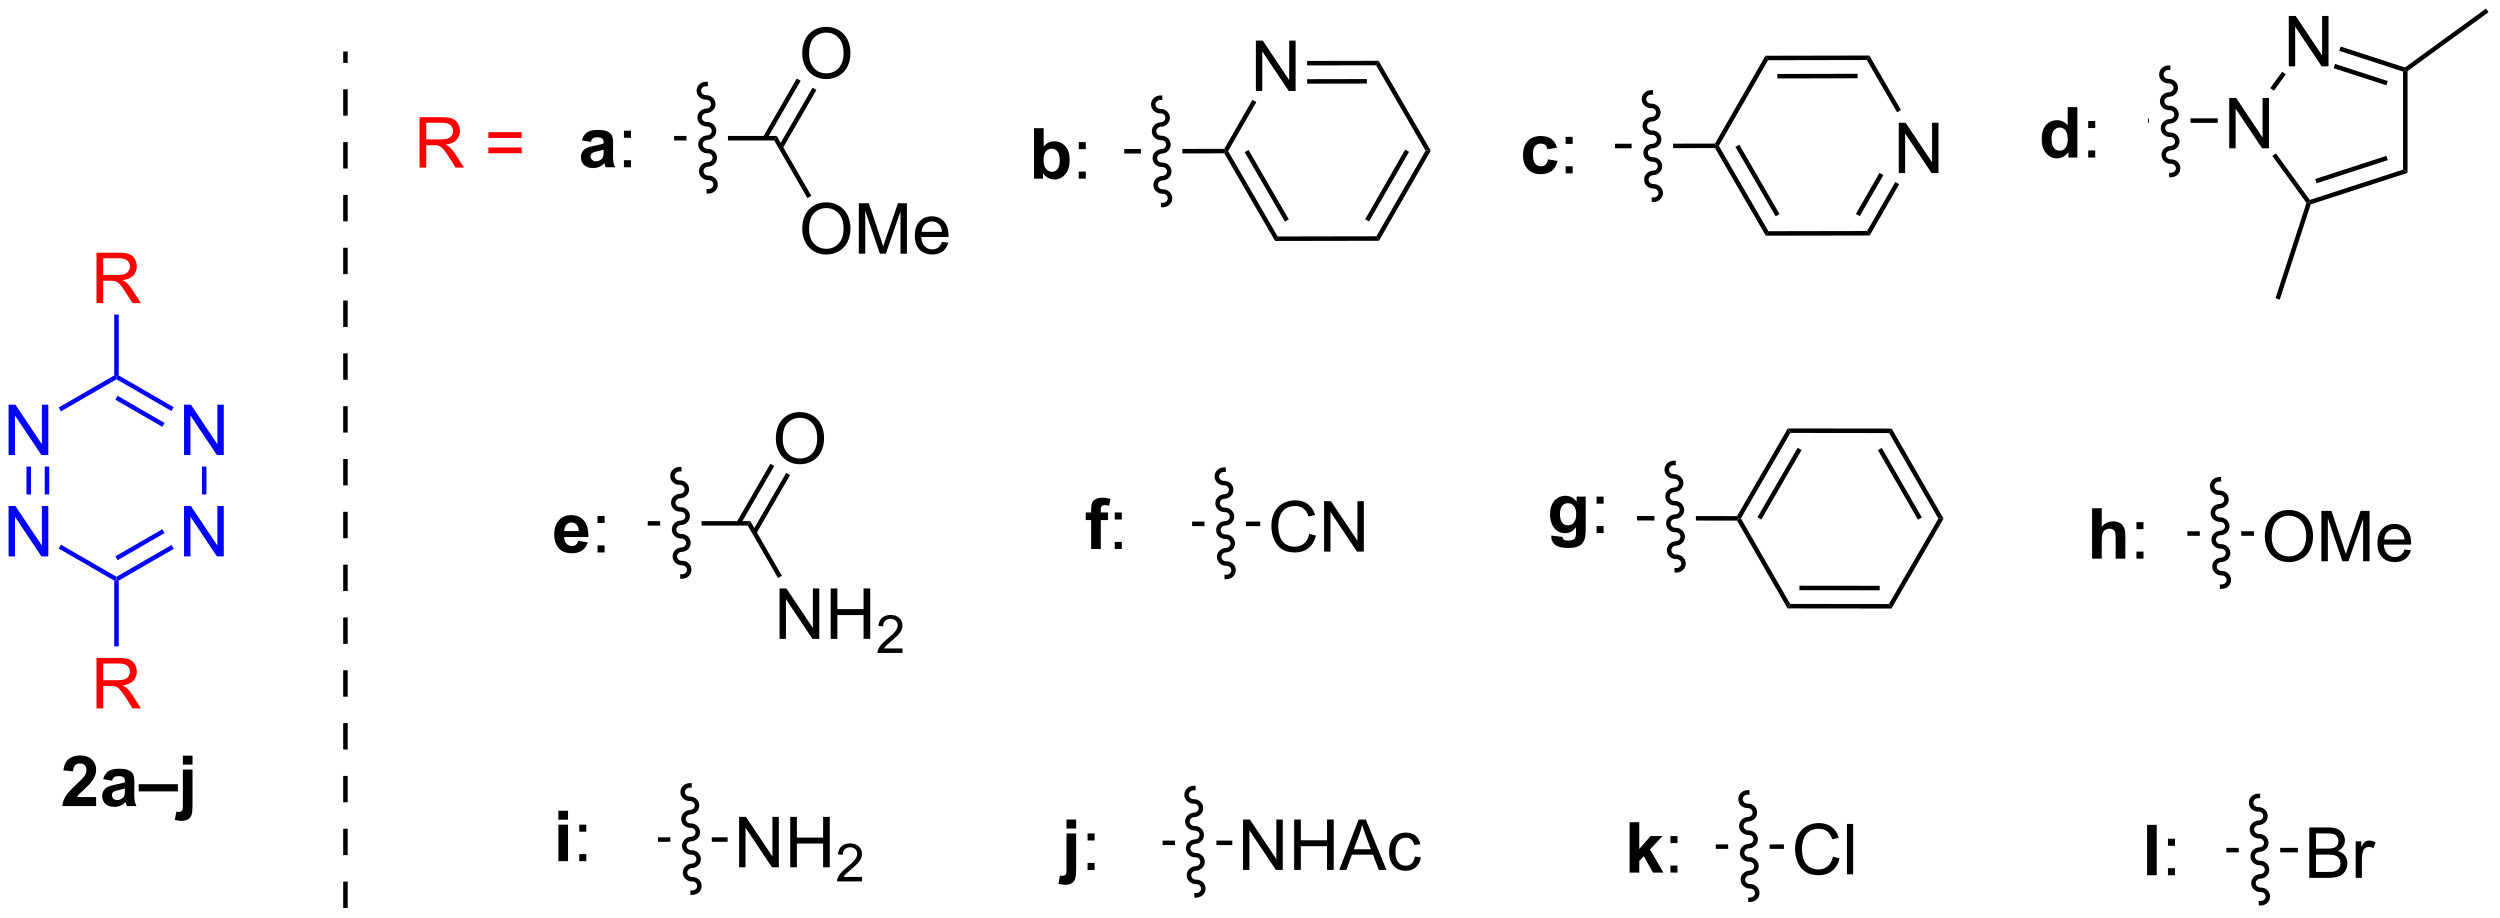 <?xml version="1.0" encoding="UTF-8"?>
<!DOCTYPE svg PUBLIC '-//W3C//DTD SVG 1.0//EN'
          'http://www.w3.org/TR/2001/REC-SVG-20010904/DTD/svg10.dtd'>
<svg stroke-dasharray="none" shape-rendering="auto" xmlns="http://www.w3.org/2000/svg" font-family="'Dialog'" text-rendering="auto" width="779" fill-opacity="1" color-interpolation="auto" color-rendering="auto" preserveAspectRatio="xMidYMid meet" font-size="12px" viewBox="0 0 779 286" fill="black" xmlns:xlink="http://www.w3.org/1999/xlink" stroke="black" image-rendering="auto" stroke-miterlimit="10" stroke-linecap="square" stroke-linejoin="miter" font-style="normal" stroke-width="1" height="286" stroke-dashoffset="0" font-weight="normal" stroke-opacity="1"
><!--Generated by the Batik Graphics2D SVG Generator--><defs id="genericDefs"
  /><g
  ><defs id="defs1"
    ><clipPath clipPathUnits="userSpaceOnUse" id="clipPath1"
      ><path d="M1.26 0.721 L293.042 0.721 L293.042 107.81 L1.26 107.81 L1.26 0.721 Z"
      /></clipPath
      ><clipPath clipPathUnits="userSpaceOnUse" id="clipPath2"
      ><path d="M46.904 64.596 L46.904 168.707 L330.573 168.707 L330.573 64.596 Z"
      /></clipPath
    ></defs
    ><g transform="scale(2.667,2.667) translate(-1.26,-0.721) matrix(1.029,0,0,1.029,-46.985,-65.722)"
    ><path d="M178.89 160.013 L178.89 160.524 L180.305 160.524 L180.29 160.013 ZM184.997 160.013 L185.012 160.524 L186.804 160.524 L186.804 160.013 Z" stroke="none" clip-path="url(#clipPath2)"
    /></g
    ><g transform="matrix(2.743,0,0,2.743,-128.653,-177.181)"
    ><path d="M188.108 163.418 L188.108 157.692 L188.886 157.692 L191.894 162.187 L191.894 157.692 L192.621 157.692 L192.621 163.418 L191.842 163.418 L188.834 158.918 L188.834 163.418 L188.108 163.418 ZM193.916 163.418 L193.916 157.692 L194.674 157.692 L194.674 160.043 L197.651 160.043 L197.651 157.692 L198.409 157.692 L198.409 163.418 L197.651 163.418 L197.651 160.718 L194.674 160.718 L194.674 163.418 L193.916 163.418 ZM199.04 163.418 L201.24 157.692 L202.058 157.692 L204.402 163.418 L203.537 163.418 L202.871 161.684 L200.475 161.684 L199.847 163.418 L199.04 163.418 ZM200.694 161.067 L202.636 161.067 L202.037 159.481 Q201.764 158.757 201.631 158.293 Q201.522 158.843 201.324 159.387 L200.694 161.067 ZM207.623 161.898 L208.316 161.989 Q208.201 162.702 207.735 163.109 Q207.269 163.512 206.589 163.512 Q205.738 163.512 205.22 162.955 Q204.701 162.398 204.701 161.359 Q204.701 160.687 204.923 160.184 Q205.147 159.679 205.602 159.429 Q206.058 159.176 206.592 159.176 Q207.269 159.176 207.699 159.518 Q208.129 159.859 208.248 160.489 L207.566 160.593 Q207.467 160.176 207.22 159.965 Q206.972 159.754 206.621 159.754 Q206.089 159.754 205.756 160.135 Q205.425 160.515 205.425 161.34 Q205.425 162.176 205.746 162.556 Q206.066 162.934 206.582 162.934 Q206.996 162.934 207.272 162.681 Q207.55 162.426 207.623 161.898 Z" stroke="none" clip-path="url(#clipPath2)"
    /></g
    ><g transform="matrix(2.743,0,0,2.743,-128.653,-177.181)"
    ><path d="M121.645 159.714 L121.645 160.224 L123.06 160.224 L123.045 159.714 ZM127.752 159.714 L127.767 160.224 L129.559 160.224 L129.559 159.714 Z" stroke="none" clip-path="url(#clipPath2)"
    /></g
    ><g transform="matrix(2.743,0,0,2.743,-128.653,-177.181)"
    ><path d="M130.863 163.119 L130.863 157.392 L131.642 157.392 L134.649 161.887 L134.649 157.392 L135.376 157.392 L135.376 163.119 L134.597 163.119 L131.59 158.619 L131.59 163.119 L130.863 163.119 ZM136.672 163.119 L136.672 157.392 L137.429 157.392 L137.429 159.744 L140.406 159.744 L140.406 157.392 L141.164 157.392 L141.164 163.119 L140.406 163.119 L140.406 160.418 L137.429 160.418 L137.429 163.119 L136.672 163.119 Z" stroke="none" clip-path="url(#clipPath2)"
    /></g
    ><g transform="matrix(2.743,0,0,2.743,-128.653,-177.181)"
    ><path d="M144.83 164.211 L144.83 164.719 L141.99 164.719 Q141.984 164.527 142.053 164.352 Q142.16 164.062 142.398 163.781 Q142.638 163.5 143.09 163.131 Q143.789 162.557 144.035 162.221 Q144.281 161.885 144.281 161.586 Q144.281 161.274 144.056 161.059 Q143.834 160.842 143.472 160.842 Q143.092 160.842 142.863 161.07 Q142.635 161.299 142.633 161.703 L142.09 161.649 Q142.146 161.041 142.51 160.725 Q142.873 160.406 143.484 160.406 Q144.103 160.406 144.463 160.75 Q144.824 161.092 144.824 161.598 Q144.824 161.856 144.719 162.106 Q144.613 162.354 144.367 162.629 Q144.123 162.904 143.554 163.385 Q143.08 163.783 142.945 163.926 Q142.81 164.068 142.722 164.211 L144.83 164.211 Z" stroke="none" clip-path="url(#clipPath2)"
    /></g
    ><g transform="matrix(2.743,0,0,2.743,-128.653,-177.181)"
    ><path d="M295.386 124.948 L295.386 125.458 L296.801 125.458 L296.786 124.948 ZM301.494 124.948 L301.509 125.458 L302.949 125.458 L302.949 124.948 Z" stroke="none" clip-path="url(#clipPath2)"
    /></g
    ><g transform="matrix(2.743,0,0,2.743,-128.653,-177.181)"
    ><path d="M304.183 125.564 Q304.183 124.137 304.949 123.332 Q305.714 122.525 306.925 122.525 Q307.717 122.525 308.352 122.905 Q308.99 123.283 309.324 123.96 Q309.66 124.637 309.66 125.496 Q309.66 126.369 309.308 127.056 Q308.957 127.744 308.311 128.098 Q307.667 128.452 306.92 128.452 Q306.113 128.452 305.475 128.061 Q304.839 127.668 304.511 126.994 Q304.183 126.317 304.183 125.564 ZM304.964 125.575 Q304.964 126.611 305.519 127.207 Q306.076 127.801 306.917 127.801 Q307.772 127.801 308.324 127.2 Q308.878 126.598 308.878 125.494 Q308.878 124.793 308.641 124.272 Q308.404 123.751 307.949 123.465 Q307.495 123.176 306.928 123.176 Q306.123 123.176 305.542 123.731 Q304.964 124.283 304.964 125.575 ZM310.611 128.353 L310.611 122.626 L311.752 122.626 L313.109 126.681 Q313.296 127.246 313.382 127.528 Q313.479 127.215 313.687 126.611 L315.057 122.626 L316.078 122.626 L316.078 128.353 L315.346 128.353 L315.346 123.559 L313.682 128.353 L313 128.353 L311.343 123.478 L311.343 128.353 L310.611 128.353 ZM320.049 127.017 L320.776 127.106 Q320.604 127.744 320.137 128.095 Q319.674 128.447 318.953 128.447 Q318.041 128.447 317.507 127.887 Q316.976 127.325 316.976 126.314 Q316.976 125.267 317.515 124.689 Q318.054 124.111 318.913 124.111 Q319.744 124.111 320.27 124.679 Q320.799 125.244 320.799 126.27 Q320.799 126.332 320.796 126.457 L317.703 126.457 Q317.742 127.142 318.088 127.507 Q318.437 127.869 318.955 127.869 Q319.343 127.869 319.617 127.666 Q319.89 127.463 320.049 127.017 ZM317.742 125.879 L320.057 125.879 Q320.01 125.356 319.791 125.095 Q319.455 124.689 318.921 124.689 Q318.437 124.689 318.106 125.015 Q317.776 125.338 317.742 125.879 Z" stroke="none" clip-path="url(#clipPath2)"
    /></g
    ><g transform="matrix(2.743,0,0,2.743,-128.653,-177.181)"
    ><path d="M182.322 123.849 L182.322 124.359 L183.737 124.359 L183.722 123.849 ZM188.43 123.849 L188.445 124.359 L190.061 124.359 L190.061 123.849 Z" stroke="none" clip-path="url(#clipPath2)"
    /></g
    ><g transform="matrix(2.743,0,0,2.743,-128.653,-177.181)"
    ><path d="M195.634 125.246 L196.392 125.436 Q196.155 126.371 195.535 126.864 Q194.915 127.353 194.022 127.353 Q193.095 127.353 192.514 126.976 Q191.936 126.598 191.631 125.884 Q191.329 125.168 191.329 124.348 Q191.329 123.452 191.671 122.788 Q192.014 122.121 192.644 121.775 Q193.275 121.429 194.032 121.429 Q194.892 121.429 195.478 121.866 Q196.064 122.304 196.296 123.098 L195.548 123.272 Q195.35 122.647 194.97 122.364 Q194.592 122.077 194.017 122.077 Q193.358 122.077 192.913 122.395 Q192.47 122.71 192.29 123.244 Q192.111 123.778 192.111 124.343 Q192.111 125.075 192.324 125.619 Q192.538 126.163 192.986 126.434 Q193.436 126.702 193.959 126.702 Q194.595 126.702 195.035 126.335 Q195.478 125.968 195.634 125.246 ZM197.318 127.254 L197.318 121.528 L198.096 121.528 L201.104 126.022 L201.104 121.528 L201.831 121.528 L201.831 127.254 L201.052 127.254 L198.044 122.754 L198.044 127.254 L197.318 127.254 Z" stroke="none" clip-path="url(#clipPath2)"
    /></g
    ><g transform="matrix(2.743,0,0,2.743,-128.653,-177.181)"
    ><path d="M132.814 125.213 L136.652 118.565 L136.21 118.31 L132.372 124.958 ZM131.02 124.177 L134.858 117.529 L134.416 117.274 L130.578 123.922 Z" stroke="none" clip-path="url(#clipPath2)"
    /></g
    ><g transform="matrix(2.743,0,0,2.743,-128.653,-177.181)"
    ><path d="M135.037 114.444 Q135.037 113.016 135.803 112.212 Q136.569 111.405 137.779 111.405 Q138.571 111.405 139.207 111.785 Q139.845 112.162 140.178 112.84 Q140.514 113.516 140.514 114.376 Q140.514 115.248 140.162 115.936 Q139.811 116.623 139.165 116.978 Q138.522 117.332 137.774 117.332 Q136.967 117.332 136.329 116.941 Q135.694 116.548 135.365 115.873 Q135.037 115.196 135.037 114.444 ZM135.819 114.454 Q135.819 115.49 136.373 116.087 Q136.93 116.681 137.772 116.681 Q138.626 116.681 139.178 116.079 Q139.732 115.478 139.732 114.373 Q139.732 113.673 139.496 113.152 Q139.259 112.631 138.803 112.345 Q138.35 112.056 137.782 112.056 Q136.977 112.056 136.397 112.61 Q135.819 113.162 135.819 114.454 Z" stroke="none" clip-path="url(#clipPath2)"
    /></g
    ><g transform="matrix(2.743,0,0,2.743,-128.653,-177.181)"
    ><path d="M131.847 124.305 L132.142 123.794 L135.725 130 L135.283 130.256 Z" stroke="none" clip-path="url(#clipPath2)"
    /></g
    ><g transform="matrix(2.743,0,0,2.743,-128.653,-177.181)"
    ><path d="M135.459 137.166 L135.459 131.44 L136.237 131.44 L139.245 135.935 L139.245 131.44 L139.972 131.44 L139.972 137.166 L139.193 137.166 L136.185 132.666 L136.185 137.166 L135.459 137.166 ZM141.267 137.166 L141.267 131.44 L142.025 131.44 L142.025 133.791 L145.001 133.791 L145.001 131.44 L145.759 131.44 L145.759 137.166 L145.001 137.166 L145.001 134.466 L142.025 134.466 L142.025 137.166 L141.267 137.166 Z" stroke="none" clip-path="url(#clipPath2)"
    /></g
    ><g transform="matrix(2.743,0,0,2.743,-128.653,-177.181)"
    ><path d="M149.425 138.258 L149.425 138.766 L146.585 138.766 Q146.58 138.575 146.648 138.399 Q146.756 138.11 146.994 137.829 Q147.234 137.548 147.685 137.178 Q148.384 136.604 148.631 136.268 Q148.877 135.932 148.877 135.633 Q148.877 135.321 148.652 135.106 Q148.429 134.889 148.068 134.889 Q147.687 134.889 147.459 135.118 Q147.23 135.346 147.228 135.751 L146.685 135.696 Q146.742 135.089 147.105 134.772 Q147.468 134.454 148.08 134.454 Q148.699 134.454 149.058 134.798 Q149.419 135.139 149.419 135.645 Q149.419 135.903 149.314 136.153 Q149.209 136.401 148.963 136.677 Q148.718 136.952 148.15 137.432 Q147.675 137.831 147.541 137.973 Q147.406 138.116 147.318 138.258 L149.425 138.258 Z" stroke="none" clip-path="url(#clipPath2)"
    /></g
    ><g transform="matrix(2.743,0,0,2.743,-128.653,-177.181)"
    ><path d="M120.486 123.794 L120.486 124.305 L121.901 124.305 L121.886 123.794 ZM126.594 123.794 L126.609 124.305 L131.847 124.305 L132.142 123.794 Z" stroke="none" clip-path="url(#clipPath2)"
    /></g
    ><g transform="matrix(2.743,0,0,2.743,-128.653,-177.181)"
    ><path d="M320.395 72.669 L320.14 72.539 L320.095 72.256 L329.301 65.568 L329.601 65.981 Z" stroke="none" clip-path="url(#clipPath2)"
    /></g
    ><g transform="matrix(2.743,0,0,2.743,-128.653,-177.181)"
    ><path d="M308.912 87.649 L309.195 87.604 L309.397 87.806 L305.881 98.628 L305.396 98.47 Z" stroke="none" clip-path="url(#clipPath2)"
    /></g
    ><g transform="matrix(2.743,0,0,2.743,-128.653,-177.181)"
    ><path d="M290.921 78.038 L290.921 78.548 L291.033 78.548 L291.018 78.038 ZM295.725 78.038 L295.74 78.548 L298.836 78.548 L298.836 78.038 Z" stroke="none" clip-path="url(#clipPath2)"
    /></g
    ><g transform="matrix(2.743,0,0,2.743,-128.653,-177.181)"
    ><path d="M312.645 70.372 L312.803 69.886 L320.095 72.256 L320.14 72.539 L319.885 72.724 ZM312.005 72.342 L317.99 74.287 L318.147 73.801 L312.162 71.857 Z" stroke="none" clip-path="url(#clipPath2)"
    /></g
    ><g transform="matrix(2.743,0,0,2.743,-128.653,-177.181)"
    ><path d="M305.209 74.902 L304.796 74.602 L306.15 72.739 L306.563 73.039 Z" stroke="none" clip-path="url(#clipPath2)"
    /></g
    ><g transform="matrix(2.743,0,0,2.743,-128.653,-177.181)"
    ><path d="M309.292 87.304 L309.195 87.604 L308.912 87.649 L305.034 82.311 L305.447 82.012 Z" stroke="none" clip-path="url(#clipPath2)"
    /></g
    ><g transform="matrix(2.743,0,0,2.743,-128.653,-177.181)"
    ><path d="M319.885 83.862 L320.395 84.233 L309.397 87.806 L309.195 87.604 L309.292 87.304 ZM317.99 82.3 L309.907 84.926 L310.065 85.411 L318.147 82.785 Z" stroke="none" clip-path="url(#clipPath2)"
    /></g
    ><g transform="matrix(2.743,0,0,2.743,-128.653,-177.181)"
    ><path d="M319.885 72.724 L320.14 72.539 L320.395 72.669 L320.395 84.233 L319.885 83.862 Z" stroke="none" clip-path="url(#clipPath2)"
    /></g
    ><g transform="matrix(2.743,0,0,2.743,-128.653,-177.181)"
    ><path d="M306.904 72.132 L306.904 66.406 L307.683 66.406 L310.691 70.901 L310.691 66.406 L311.417 66.406 L311.417 72.132 L310.639 72.132 L307.631 67.632 L307.631 72.132 L306.904 72.132 Z" stroke="none" clip-path="url(#clipPath2)"
    /></g
    ><g transform="matrix(2.743,0,0,2.743,-128.653,-177.181)"
    ><path d="M300.139 81.443 L300.139 75.716 L300.918 75.716 L303.926 80.211 L303.926 75.716 L304.652 75.716 L304.652 81.443 L303.874 81.443 L300.866 76.943 L300.866 81.443 L300.139 81.443 Z" stroke="none" clip-path="url(#clipPath2)"
    /></g
    ><g transform="matrix(2.743,0,0,2.743,-128.653,-177.181)"
    ><path d="M293.553 84.219 L293.553 84.219 C293.861 84.21 294.085 83.967 294.077 83.697 L294.332 83.689 L294.077 83.697 C294.069 83.426 293.831 83.197 293.524 83.206 L293.516 82.951 L293.524 83.206 C292.954 83.222 292.462 82.791 292.445 82.22 L292.7 82.213 L292.445 82.22 C292.428 81.649 292.895 81.189 293.464 81.172 L293.471 81.427 L293.464 81.172 C293.771 81.163 293.995 80.92 293.987 80.65 L294.242 80.642 L293.987 80.65 C293.979 80.38 293.741 80.15 293.434 80.159 L293.426 79.904 L293.434 80.159 C292.865 80.176 292.372 79.745 292.356 79.174 L292.611 79.166 L292.356 79.174 C292.339 78.602 292.805 78.143 293.374 78.126 L293.382 78.381 L293.374 78.126 C293.681 78.117 293.906 77.874 293.898 77.604 L294.153 77.596 L293.898 77.604 C293.89 77.334 293.651 77.104 293.344 77.113 L293.337 76.858 L293.344 77.113 C292.775 77.129 292.283 76.698 292.266 76.127 L292.521 76.12 L292.266 76.127 C292.249 75.556 292.715 75.096 293.284 75.08 L293.292 75.335 L293.284 75.08 C293.592 75.07 293.816 74.827 293.808 74.557 L294.063 74.55 L293.808 74.557 C293.8 74.287 293.562 74.057 293.255 74.066 L293.247 73.811 L293.255 74.066 C292.686 74.083 292.193 73.652 292.176 73.081 L292.431 73.073 L292.176 73.081 C292.16 72.509 292.626 72.05 293.195 72.033 L293.45 72.026 L293.465 72.536 L293.21 72.543 C292.903 72.552 292.678 72.796 292.686 73.066 L292.686 73.066 C292.694 73.336 292.932 73.565 293.24 73.556 L293.24 73.556 C293.809 73.54 294.301 73.971 294.318 74.542 L294.318 74.542 C294.335 75.113 293.869 75.573 293.3 75.59 L293.3 75.59 C292.992 75.599 292.768 75.842 292.776 76.112 L292.776 76.112 C292.784 76.382 293.022 76.612 293.329 76.603 L293.329 76.603 C293.898 76.586 294.391 77.017 294.408 77.589 L294.408 77.589 C294.424 78.16 293.958 78.619 293.389 78.636 L293.389 78.636 C293.082 78.645 292.858 78.888 292.866 79.159 L292.866 79.159 C292.874 79.429 293.112 79.658 293.419 79.649 L293.419 79.649 C293.988 79.632 294.48 80.064 294.497 80.635 L294.497 80.635 C294.514 81.206 294.048 81.666 293.479 81.683 L293.479 81.683 C293.171 81.692 292.947 81.935 292.955 82.205 L292.955 82.205 C292.963 82.475 293.201 82.705 293.509 82.696 L293.509 82.696 C294.078 82.679 294.57 83.11 294.587 83.681 L294.587 83.681 C294.604 84.253 294.137 84.712 293.568 84.729 L293.313 84.737 L293.298 84.227 Z" stroke="none" clip-path="url(#clipPath2)"
    /></g
    ><g transform="matrix(2.743,0,0,2.743,-128.653,-177.181)"
    ><path d="M241.721 80.903 L236.953 80.913 L236.953 80.913 L236.968 81.423 L236.968 81.423 L241.722 81.413 L241.869 81.158 L241.721 80.903 ZM232.246 80.922 L230.36 80.926 L230.361 81.436 L232.261 81.432 L232.261 81.432 L232.246 80.922 Z" stroke="none" clip-path="url(#clipPath2)"
    /></g
    ><g transform="matrix(2.743,0,0,2.743,-128.653,-177.181)"
    ><path d="M242.163 81.157 L241.869 81.158 L241.721 80.903 L247.456 70.925 L247.751 71.435 Z" stroke="none" clip-path="url(#clipPath2)"
    /></g
    ><g transform="matrix(2.743,0,0,2.743,-128.653,-177.181)"
    ><path d="M247.79 90.858 L247.496 91.369 L241.722 81.413 L241.869 81.158 L242.163 81.157 ZM249.056 88.911 L244.482 81.025 L244.04 81.281 L248.614 89.167 Z" stroke="none" clip-path="url(#clipPath2)"
    /></g
    ><g transform="matrix(2.743,0,0,2.743,-128.653,-177.181)"
    ><path d="M259.004 90.836 L259.3 91.345 L247.496 91.369 L247.79 90.858 Z" stroke="none" clip-path="url(#clipPath2)"
    /></g
    ><g transform="matrix(2.743,0,0,2.743,-128.653,-177.181)"
    ><path d="M262.204 85.268 L262.646 85.522 L259.3 91.345 L259.004 90.836 ZM260.407 84.236 L257.73 88.894 L258.173 89.148 L260.85 84.49 Z" stroke="none" clip-path="url(#clipPath2)"
    /></g
    ><g transform="matrix(2.743,0,0,2.743,-128.653,-177.181)"
    ><path d="M258.965 71.412 L259.259 70.901 L262.852 77.096 L262.41 77.352 Z" stroke="none" clip-path="url(#clipPath2)"
    /></g
    ><g transform="matrix(2.743,0,0,2.743,-128.653,-177.181)"
    ><path d="M247.751 71.435 L247.456 70.925 L259.259 70.901 L258.965 71.412 ZM248.804 73.504 L257.921 73.486 L257.92 72.976 L248.803 72.994 Z" stroke="none" clip-path="url(#clipPath2)"
    /></g
    ><g transform="matrix(2.743,0,0,2.743,-128.653,-177.181)"
    ><path d="M262.596 84.262 L262.596 78.536 L263.374 78.536 L266.382 83.031 L266.382 78.536 L267.109 78.536 L267.109 84.262 L266.33 84.262 L263.322 79.762 L263.322 84.262 L262.596 84.262 Z" stroke="none" clip-path="url(#clipPath2)"
    /></g
    ><g transform="matrix(2.743,0,0,2.743,-128.653,-177.181)"
    ><path d="M232.865 123.209 L232.865 123.72 L234.853 123.722 L234.853 123.722 L234.838 123.212 L234.838 123.212 L232.865 123.209 ZM239.546 123.218 L239.561 123.728 L239.561 123.728 L244.226 123.734 L244.374 123.479 L244.227 123.224 L239.546 123.218 Z" stroke="none" clip-path="url(#clipPath2)"
    /></g
    ><g transform="matrix(2.743,0,0,2.743,-128.653,-177.181)"
    ><path d="M267.096 123.507 L267.685 123.508 L261.771 133.723 L261.477 133.212 Z" stroke="none" clip-path="url(#clipPath2)"
    /></g
    ><g transform="matrix(2.743,0,0,2.743,-128.653,-177.181)"
    ><path d="M261.502 113.789 L261.797 113.279 L267.685 123.508 L267.096 123.507 ZM260.229 115.731 L264.778 123.632 L265.22 123.378 L260.672 115.477 Z" stroke="none" clip-path="url(#clipPath2)"
    /></g
    ><g transform="matrix(2.743,0,0,2.743,-128.653,-177.181)"
    ><path d="M250.287 113.775 L249.994 113.264 L261.797 113.279 L261.502 113.789 Z" stroke="none" clip-path="url(#clipPath2)"
    /></g
    ><g transform="matrix(2.743,0,0,2.743,-128.653,-177.181)"
    ><path d="M244.668 123.479 L244.374 123.479 L244.227 123.224 L249.994 113.264 L250.287 113.775 ZM246.987 123.61 L251.555 115.72 L251.113 115.465 L246.545 123.354 Z" stroke="none" clip-path="url(#clipPath2)"
    /></g
    ><g transform="matrix(2.743,0,0,2.743,-128.653,-177.181)"
    ><path d="M250.263 133.198 L249.968 133.708 L244.226 123.734 L244.374 123.479 L244.668 123.479 Z" stroke="none" clip-path="url(#clipPath2)"
    /></g
    ><g transform="matrix(2.743,0,0,2.743,-128.653,-177.181)"
    ><path d="M261.477 133.212 L261.771 133.723 L249.968 133.708 L250.263 133.198 ZM260.431 131.139 L251.314 131.128 L251.314 131.638 L260.43 131.649 Z" stroke="none" clip-path="url(#clipPath2)"
    /></g
    ><g fill="blue" transform="matrix(2.743,0,0,2.743,-128.653,-177.181)" stroke="blue"
    ><path d="M47.876 116.291 L47.876 110.564 L48.654 110.564 L51.662 115.059 L51.662 110.564 L52.389 110.564 L52.389 116.291 L51.61 116.291 L48.602 111.791 L48.602 116.291 L47.876 116.291 Z" stroke="none" clip-path="url(#clipPath2)"
    /></g
    ><g fill="blue" transform="matrix(2.743,0,0,2.743,-128.653,-177.181)" stroke="blue"
    ><path d="M47.876 127.8 L47.876 122.073 L48.654 122.073 L51.662 126.568 L51.662 122.073 L52.389 122.073 L52.389 127.8 L51.61 127.8 L48.602 123.3 L48.602 127.8 L47.876 127.8 Z" stroke="none" clip-path="url(#clipPath2)"
    /></g
    ><g fill="blue" transform="matrix(2.743,0,0,2.743,-128.653,-177.181)" stroke="blue"
    ><path d="M67.809 127.8 L67.809 122.073 L68.588 122.073 L71.596 126.568 L71.596 122.073 L72.322 122.073 L72.322 127.8 L71.544 127.8 L68.536 123.3 L68.536 127.8 L67.809 127.8 Z" stroke="none" clip-path="url(#clipPath2)"
    /></g
    ><g fill="blue" transform="matrix(2.743,0,0,2.743,-128.653,-177.181)" stroke="blue"
    ><path d="M67.809 116.291 L67.809 110.564 L68.588 110.564 L71.596 115.059 L71.596 110.564 L72.322 110.564 L72.322 116.291 L71.544 116.291 L68.536 111.791 L68.536 116.291 L67.809 116.291 Z" stroke="none" clip-path="url(#clipPath2)"
    /></g
    ><g fill="blue" transform="matrix(2.743,0,0,2.743,-128.653,-177.181)" stroke="blue"
    ><path d="M49.911 117.595 L50.422 117.595 L50.422 120.761 L49.911 120.761 ZM51.983 117.595 L51.983 120.761 L52.493 120.761 L52.493 117.595 Z" stroke="none" clip-path="url(#clipPath2)"
    /></g
    ><g fill="blue" transform="matrix(2.743,0,0,2.743,-128.653,-177.181)" stroke="blue"
    ><path d="M53.568 126.908 L53.823 126.466 L60.133 130.11 L60.133 130.404 L59.878 130.551 Z" stroke="none" clip-path="url(#clipPath2)"
    /></g
    ><g fill="blue" transform="matrix(2.743,0,0,2.743,-128.653,-177.181)" stroke="blue"
    ><path d="M60.388 130.551 L60.133 130.404 L60.133 130.11 L66.378 126.504 L66.633 126.946 ZM60.261 128.233 L65.597 125.152 L65.342 124.71 L60.006 127.791 Z" stroke="none" clip-path="url(#clipPath2)"
    /></g
    ><g fill="blue" transform="matrix(2.743,0,0,2.743,-128.653,-177.181)" stroke="blue"
    ><path d="M70.355 120.761 L69.845 120.761 L69.845 117.595 L70.355 117.595 Z" stroke="none" clip-path="url(#clipPath2)"
    /></g
    ><g fill="blue" transform="matrix(2.743,0,0,2.743,-128.653,-177.181)" stroke="blue"
    ><path d="M66.633 110.845 L66.378 111.287 L60.133 107.681 L60.133 107.387 L60.388 107.24 ZM65.597 112.639 L60.261 109.558 L60.006 110 L65.342 113.081 Z" stroke="none" clip-path="url(#clipPath2)"
    /></g
    ><g fill="blue" transform="matrix(2.743,0,0,2.743,-128.653,-177.181)" stroke="blue"
    ><path d="M59.878 107.24 L60.133 107.387 L60.133 107.681 L53.823 111.325 L53.568 110.883 Z" stroke="none" clip-path="url(#clipPath2)"
    /></g
    ><g fill="red" transform="matrix(2.743,0,0,2.743,-128.653,-177.181)" stroke="red"
    ><path d="M57.863 99.028 L57.863 93.302 L60.403 93.302 Q61.168 93.302 61.566 93.455 Q61.965 93.609 62.202 93.999 Q62.441 94.39 62.441 94.864 Q62.441 95.474 62.046 95.893 Q61.653 96.309 60.827 96.421 Q61.129 96.567 61.285 96.708 Q61.616 97.013 61.913 97.468 L62.91 99.028 L61.957 99.028 L61.199 97.835 Q60.866 97.32 60.65 97.046 Q60.436 96.773 60.267 96.664 Q60.098 96.554 59.921 96.513 Q59.793 96.484 59.499 96.484 L58.621 96.484 L58.621 99.028 L57.863 99.028 ZM58.621 95.828 L60.249 95.828 Q60.77 95.828 61.061 95.721 Q61.356 95.614 61.507 95.377 Q61.66 95.14 61.66 94.864 Q61.66 94.458 61.363 94.198 Q61.069 93.934 60.434 93.934 L58.621 93.934 L58.621 95.828 Z" stroke="none" clip-path="url(#clipPath2)"
    /></g
    ><g fill="blue" transform="matrix(2.743,0,0,2.743,-128.653,-177.181)" stroke="blue"
    ><path d="M60.388 107.24 L60.133 107.387 L59.878 107.24 L59.878 100.332 L60.388 100.332 Z" stroke="none" clip-path="url(#clipPath2)"
    /></g
    ><g fill="red" transform="matrix(2.743,0,0,2.743,-128.653,-177.181)" stroke="red"
    ><path d="M57.863 145.063 L57.863 139.336 L60.403 139.336 Q61.168 139.336 61.566 139.49 Q61.965 139.643 62.202 140.034 Q62.441 140.425 62.441 140.899 Q62.441 141.508 62.046 141.927 Q61.653 142.344 60.827 142.456 Q61.129 142.602 61.285 142.743 Q61.616 143.047 61.913 143.503 L62.91 145.063 L61.957 145.063 L61.199 143.87 Q60.866 143.355 60.65 143.081 Q60.436 142.808 60.267 142.698 Q60.098 142.589 59.921 142.547 Q59.793 142.518 59.499 142.518 L58.621 142.518 L58.621 145.063 L57.863 145.063 ZM58.621 141.862 L60.249 141.862 Q60.77 141.862 61.061 141.756 Q61.356 141.649 61.507 141.412 Q61.66 141.175 61.66 140.899 Q61.66 140.493 61.363 140.232 Q61.069 139.969 60.434 139.969 L58.621 139.969 L58.621 141.862 Z" stroke="none" clip-path="url(#clipPath2)"
    /></g
    ><g fill="blue" transform="matrix(2.743,0,0,2.743,-128.653,-177.181)" stroke="blue"
    ><path d="M59.878 130.551 L60.133 130.404 L60.388 130.551 L60.388 138.024 L59.878 138.024 Z" stroke="none" clip-path="url(#clipPath2)"
    /></g
    ><g transform="matrix(2.743,0,0,2.743,-128.653,-177.181)"
    ><path d="M57.822 155.141 L57.822 156.161 L53.976 156.161 Q54.039 155.583 54.351 155.065 Q54.664 154.547 55.586 153.693 Q56.328 153 56.494 152.755 Q56.721 152.414 56.721 152.083 Q56.721 151.716 56.523 151.518 Q56.328 151.32 55.979 151.32 Q55.635 151.32 55.432 151.529 Q55.229 151.734 55.197 152.216 L54.104 152.107 Q54.203 151.2 54.718 150.807 Q55.234 150.411 56.007 150.411 Q56.854 150.411 57.338 150.87 Q57.822 151.325 57.822 152.005 Q57.822 152.391 57.684 152.742 Q57.546 153.091 57.244 153.474 Q57.046 153.726 56.526 154.203 Q56.007 154.679 55.867 154.836 Q55.729 154.992 55.643 155.141 L57.822 155.141 ZM59.621 153.279 L58.623 153.099 Q58.792 152.497 59.201 152.208 Q59.613 151.919 60.42 151.919 Q61.154 151.919 61.514 152.094 Q61.873 152.266 62.019 152.534 Q62.167 152.802 62.167 153.516 L62.154 154.797 Q62.154 155.344 62.207 155.604 Q62.261 155.864 62.404 156.161 L61.319 156.161 Q61.277 156.052 61.214 155.836 Q61.186 155.739 61.175 155.708 Q60.894 155.982 60.574 156.12 Q60.254 156.255 59.889 156.255 Q59.248 156.255 58.879 155.909 Q58.511 155.56 58.511 155.029 Q58.511 154.677 58.678 154.401 Q58.847 154.125 59.149 153.979 Q59.451 153.833 60.022 153.724 Q60.792 153.578 61.089 153.453 L61.089 153.344 Q61.089 153.029 60.933 152.893 Q60.777 152.758 60.342 152.758 Q60.05 152.758 59.886 152.875 Q59.722 152.989 59.621 153.279 ZM61.089 154.169 Q60.879 154.239 60.42 154.338 Q59.964 154.435 59.824 154.529 Q59.608 154.679 59.608 154.914 Q59.608 155.146 59.779 155.315 Q59.951 155.482 60.217 155.482 Q60.514 155.482 60.785 155.286 Q60.983 155.138 61.045 154.922 Q61.089 154.781 61.089 154.388 L61.089 154.169 ZM62.658 154.497 L62.658 153.677 L67.109 153.677 L67.109 154.497 L62.658 154.497 ZM67.675 151.45 L67.675 150.435 L68.772 150.435 L68.772 151.45 L67.675 151.45 ZM68.772 152.013 L68.772 156.031 Q68.772 156.825 68.668 157.151 Q68.566 157.479 68.269 157.661 Q67.975 157.846 67.519 157.846 Q67.355 157.846 67.165 157.815 Q66.975 157.786 66.756 157.729 L66.946 156.792 Q67.024 156.807 67.095 156.815 Q67.162 156.825 67.222 156.825 Q67.389 156.825 67.496 156.752 Q67.605 156.682 67.639 156.581 Q67.675 156.479 67.675 155.969 L67.675 152.013 L68.772 152.013 Z" stroke="none" clip-path="url(#clipPath2)"
    /></g
    ><g transform="matrix(2.743,0,0,2.743,-128.653,-177.181)"
    ><path d="M234.779 87.027 L234.779 87.027 C235.087 87.018 235.311 86.775 235.303 86.505 L235.558 86.497 L235.303 86.505 C235.295 86.235 235.057 86.005 234.75 86.014 L234.742 85.759 L234.75 86.014 C234.18 86.031 233.688 85.599 233.671 85.028 L233.926 85.021 L233.671 85.028 C233.655 84.457 234.121 83.998 234.69 83.981 L234.697 84.236 L234.69 83.981 C234.997 83.972 235.221 83.728 235.213 83.458 L235.468 83.451 L235.213 83.458 C235.205 83.188 234.967 82.959 234.66 82.968 L234.653 82.713 L234.66 82.968 C234.091 82.984 233.599 82.553 233.582 81.982 L233.837 81.974 L233.582 81.982 C233.565 81.41 234.031 80.951 234.6 80.934 L234.608 81.189 L234.6 80.934 C234.907 80.925 235.131 80.682 235.124 80.412 L235.379 80.404 L235.124 80.412 C235.116 80.142 234.878 79.912 234.57 79.921 L234.563 79.666 L234.57 79.921 C234.001 79.938 233.509 79.506 233.492 78.935 L233.747 78.928 L233.492 78.935 C233.475 78.364 233.941 77.904 234.511 77.888 L234.518 78.143 L234.511 77.888 C234.818 77.879 235.042 77.635 235.034 77.365 L235.289 77.358 L235.034 77.365 C235.026 77.095 234.788 76.865 234.481 76.875 L234.473 76.62 L234.481 76.875 C233.912 76.891 233.419 76.46 233.403 75.889 L233.657 75.881 L233.403 75.889 C233.386 75.318 233.852 74.858 234.421 74.841 L234.676 74.834 L234.691 75.344 L234.436 75.351 C234.129 75.36 233.905 75.604 233.912 75.874 L233.912 75.874 C233.92 76.144 234.159 76.374 234.466 76.365 L234.466 76.365 C235.035 76.348 235.527 76.779 235.544 77.35 L235.544 77.35 C235.561 77.921 235.095 78.381 234.525 78.398 L234.525 78.398 C234.218 78.407 233.994 78.65 234.002 78.92 L234.002 78.92 C234.01 79.19 234.248 79.42 234.555 79.411 L234.555 79.411 C235.124 79.394 235.617 79.826 235.634 80.397 L235.634 80.397 C235.65 80.968 235.184 81.427 234.615 81.444 L234.615 81.444 C234.308 81.453 234.084 81.697 234.092 81.967 L234.092 81.967 C234.1 82.237 234.338 82.466 234.645 82.457 L234.645 82.457 C235.214 82.441 235.706 82.872 235.723 83.443 L235.723 83.443 C235.74 84.014 235.274 84.474 234.705 84.491 L234.705 84.491 C234.398 84.5 234.173 84.743 234.181 85.013 L234.181 85.013 C234.189 85.283 234.427 85.513 234.735 85.504 L234.735 85.504 C235.304 85.487 235.796 85.919 235.813 86.49 L235.813 86.49 C235.83 87.061 235.363 87.52 234.794 87.537 L234.539 87.545 L234.524 87.035 Z" stroke="none" clip-path="url(#clipPath2)"
    /></g
    ><g transform="matrix(2.743,0,0,2.743,-128.653,-177.181)"
    ><path d="M223.131 125.431 L224.384 125.585 Q224.415 125.804 224.53 125.885 Q224.686 126.002 225.022 126.002 Q225.452 126.002 225.665 125.874 Q225.811 125.788 225.884 125.596 Q225.936 125.46 225.936 125.09 L225.936 124.486 Q225.444 125.158 224.694 125.158 Q223.858 125.158 223.369 124.45 Q222.986 123.892 222.986 123.059 Q222.986 122.017 223.488 121.468 Q223.991 120.916 224.736 120.916 Q225.506 120.916 226.006 121.59 L226.006 121.01 L227.033 121.01 L227.033 124.731 Q227.033 125.468 226.91 125.83 Q226.79 126.195 226.572 126.4 Q226.353 126.609 225.988 126.726 Q225.624 126.843 225.064 126.843 Q224.009 126.843 223.566 126.481 Q223.126 126.119 223.126 125.564 Q223.126 125.51 223.131 125.431 ZM224.111 122.996 Q224.111 123.658 224.366 123.965 Q224.624 124.27 224.999 124.27 Q225.4 124.27 225.676 123.957 Q225.954 123.642 225.954 123.025 Q225.954 122.379 225.689 122.067 Q225.423 121.754 225.017 121.754 Q224.624 121.754 224.366 122.062 Q224.111 122.369 224.111 122.996 Z" stroke="none" clip-path="url(#clipPath2)"
    /></g
    ><g transform="matrix(2.743,0,0,2.743,-128.653,-177.181)"
    ><path d="M228.268 121.809 L228.268 121.01 L229.068 121.01 L229.068 121.809 L228.268 121.809 ZM228.268 125.158 L228.268 124.356 L229.068 124.356 L229.068 125.158 L228.268 125.158 Z" stroke="none" clip-path="url(#clipPath2)"
    /></g
    ><g transform="matrix(2.743,0,0,2.743,-128.653,-177.181)"
    ><path d="M223.773 81.365 L222.69 81.561 Q222.635 81.235 222.443 81.071 Q222.25 80.907 221.94 80.907 Q221.531 80.907 221.286 81.191 Q221.042 81.475 221.042 82.139 Q221.042 82.876 221.289 83.18 Q221.539 83.485 221.956 83.485 Q222.268 83.485 222.466 83.308 Q222.667 83.131 222.75 82.696 L223.828 82.881 Q223.659 83.623 223.182 84.003 Q222.706 84.381 221.906 84.381 Q220.995 84.381 220.453 83.808 Q219.914 83.233 219.914 82.217 Q219.914 81.188 220.456 80.618 Q221 80.045 221.924 80.045 Q222.682 80.045 223.13 80.371 Q223.578 80.696 223.773 81.365 Z" stroke="none" clip-path="url(#clipPath2)"
    /></g
    ><g transform="matrix(2.743,0,0,2.743,-128.653,-177.181)"
    ><path d="M224.754 80.938 L224.754 80.139 L225.553 80.139 L225.553 80.938 L224.754 80.938 ZM224.754 84.287 L224.754 83.485 L225.553 83.485 L225.553 84.287 L224.754 84.287 Z" stroke="none" clip-path="url(#clipPath2)"
    /></g
    ><g transform="matrix(2.743,0,0,2.743,-128.653,-177.181)"
    ><path d="M237.366 129.12 L237.366 129.12 C237.673 129.111 237.897 128.867 237.889 128.597 L238.144 128.59 L237.889 128.597 C237.881 128.327 237.643 128.097 237.336 128.106 L237.328 127.851 L237.336 128.106 C236.767 128.123 236.274 127.692 236.257 127.121 L236.512 127.113 L236.257 127.121 C236.241 126.549 236.707 126.09 237.276 126.073 L237.284 126.328 L237.276 126.073 C237.583 126.064 237.807 125.821 237.799 125.551 L238.054 125.543 L237.799 125.551 C237.792 125.281 237.553 125.051 237.246 125.06 L237.239 124.805 L237.246 125.06 C236.677 125.077 236.185 124.645 236.168 124.074 L236.423 124.067 L236.168 124.074 C236.151 123.503 236.617 123.043 237.186 123.027 L237.194 123.282 L237.186 123.027 C237.494 123.018 237.718 122.774 237.71 122.504 L237.965 122.497 L237.71 122.504 C237.702 122.234 237.464 122.004 237.156 122.013 L237.149 121.758 L237.156 122.013 C236.587 122.03 236.095 121.599 236.078 121.028 L236.333 121.02 L236.078 121.028 C236.061 120.457 236.528 119.997 237.097 119.98 L237.104 120.235 L237.097 119.98 C237.404 119.971 237.628 119.728 237.62 119.458 L237.875 119.45 L237.62 119.458 C237.612 119.188 237.374 118.958 237.067 118.967 L237.059 118.712 L237.067 118.967 C236.498 118.984 236.005 118.552 235.989 117.981 L236.244 117.974 L235.989 117.981 C235.972 117.41 236.438 116.951 237.007 116.934 L237.262 116.926 L237.277 117.436 L237.022 117.444 C236.715 117.453 236.491 117.696 236.499 117.966 L236.499 117.966 C236.507 118.236 236.745 118.466 237.052 118.457 L237.052 118.457 C237.621 118.44 238.113 118.872 238.13 119.443 L238.13 119.443 C238.147 120.014 237.681 120.473 237.112 120.49 L237.112 120.49 C236.804 120.499 236.58 120.743 236.588 121.013 L236.588 121.013 C236.596 121.283 236.834 121.512 237.142 121.503 L237.142 121.503 C237.711 121.487 238.203 121.918 238.22 122.489 L238.22 122.489 C238.237 123.06 237.77 123.52 237.201 123.537 L237.201 123.537 C236.894 123.546 236.67 123.789 236.678 124.059 L236.678 124.059 C236.686 124.329 236.924 124.559 237.231 124.55 L237.231 124.55 C237.8 124.533 238.293 124.965 238.309 125.536 L238.309 125.536 C238.326 126.107 237.86 126.566 237.291 126.583 L237.291 126.583 C236.984 126.592 236.76 126.835 236.768 127.106 L236.768 127.106 C236.775 127.376 237.013 127.605 237.321 127.596 L237.321 127.596 C237.89 127.58 238.382 128.011 238.399 128.582 L238.399 128.582 C238.416 129.153 237.95 129.613 237.381 129.63 L237.126 129.637 L237.111 129.127 Z" stroke="none" clip-path="url(#clipPath2)"
    /></g
    ><g transform="matrix(2.743,0,0,2.743,-128.653,-177.181)"
    ><path d="M282.887 82.489 L281.866 82.489 L281.866 81.88 Q281.614 82.234 281.267 82.408 Q280.921 82.583 280.57 82.583 Q279.856 82.583 279.346 82.007 Q278.835 81.429 278.835 80.398 Q278.835 79.343 279.33 78.796 Q279.827 78.247 280.585 78.247 Q281.281 78.247 281.788 78.825 L281.788 76.762 L282.887 76.762 L282.887 82.489 ZM279.958 80.325 Q279.958 80.989 280.14 81.286 Q280.406 81.716 280.882 81.716 Q281.262 81.716 281.528 81.393 Q281.794 81.07 281.794 80.429 Q281.794 79.716 281.536 79.4 Q281.278 79.085 280.874 79.085 Q280.484 79.085 280.221 79.398 Q279.958 79.708 279.958 80.325 Z" stroke="none" clip-path="url(#clipPath2)"
    /></g
    ><g transform="matrix(2.743,0,0,2.743,-128.653,-177.181)"
    ><path d="M284.118 79.14 L284.118 78.341 L284.917 78.341 L284.917 79.14 L284.118 79.14 ZM284.118 82.489 L284.118 81.687 L284.917 81.687 L284.917 82.489 L284.118 82.489 Z" stroke="none" clip-path="url(#clipPath2)"
    /></g
    ><g transform="matrix(2.743,0,0,2.743,-128.653,-177.181)"
    ><path d="M124.417 129.826 L124.417 129.826 C124.725 129.816 124.949 129.573 124.941 129.303 L125.196 129.296 L124.941 129.303 C124.933 129.033 124.695 128.803 124.388 128.812 L124.38 128.557 L124.388 128.812 C123.819 128.829 123.326 128.398 123.309 127.826 L123.564 127.819 L123.309 127.826 C123.293 127.255 123.759 126.796 124.328 126.779 L124.335 127.034 L124.328 126.779 C124.635 126.77 124.859 126.527 124.851 126.257 L125.106 126.249 L124.851 126.257 C124.843 125.987 124.605 125.757 124.298 125.766 L124.29 125.511 L124.298 125.766 C123.729 125.783 123.237 125.351 123.22 124.78 L123.475 124.773 L123.22 124.78 C123.203 124.209 123.669 123.749 124.238 123.733 L124.246 123.988 L124.238 123.733 C124.545 123.724 124.769 123.48 124.762 123.21 L125.017 123.203 L124.762 123.21 C124.754 122.94 124.516 122.71 124.208 122.719 L124.201 122.464 L124.208 122.719 C123.639 122.736 123.147 122.305 123.13 121.734 L123.385 121.726 L123.13 121.734 C123.113 121.162 123.579 120.703 124.148 120.686 L124.156 120.941 L124.148 120.686 C124.456 120.677 124.68 120.434 124.672 120.164 L124.927 120.156 L124.672 120.164 C124.664 119.894 124.426 119.664 124.119 119.673 L124.111 119.418 L124.119 119.673 C123.55 119.69 123.057 119.258 123.04 118.687 L123.295 118.68 L123.04 118.687 C123.024 118.116 123.49 117.656 124.059 117.64 L124.314 117.632 L124.329 118.142 L124.074 118.15 C123.767 118.159 123.543 118.402 123.55 118.672 L123.55 118.672 C123.558 118.942 123.796 119.172 124.104 119.163 L124.104 119.163 C124.673 119.146 125.165 119.578 125.182 120.149 L125.182 120.149 C125.199 120.72 124.733 121.179 124.163 121.196 L124.163 121.196 C123.856 121.205 123.632 121.448 123.64 121.719 L123.64 121.719 C123.648 121.989 123.886 122.218 124.193 122.209 L124.193 122.209 C124.762 122.193 125.255 122.624 125.272 123.195 L125.272 123.195 C125.288 123.766 124.822 124.226 124.253 124.243 L124.253 124.243 C123.946 124.252 123.722 124.495 123.73 124.765 L123.73 124.765 C123.738 125.035 123.976 125.265 124.283 125.256 L124.283 125.256 C124.852 125.239 125.344 125.67 125.361 126.242 L125.361 126.242 C125.378 126.813 124.912 127.272 124.343 127.289 L124.343 127.289 C124.035 127.298 123.811 127.541 123.819 127.811 L123.819 127.811 C123.827 128.082 124.065 128.311 124.373 128.302 L124.373 128.302 C124.942 128.286 125.434 128.717 125.451 129.288 L125.451 129.288 C125.468 129.859 125.001 130.319 124.432 130.335 L124.177 130.343 L124.162 129.833 Z" stroke="none" clip-path="url(#clipPath2)"
    /></g
    ><g transform="matrix(2.743,0,0,2.743,-128.653,-177.181)"
    ><path d="M112.585 126.031 L113.679 126.213 Q113.468 126.815 113.013 127.13 Q112.559 127.445 111.874 127.445 Q110.794 127.445 110.273 126.737 Q109.864 126.172 109.864 125.307 Q109.864 124.276 110.403 123.693 Q110.942 123.109 111.765 123.109 Q112.692 123.109 113.226 123.721 Q113.763 124.331 113.739 125.594 L110.989 125.594 Q110.999 126.081 111.252 126.354 Q111.507 126.625 111.888 126.625 Q112.145 126.625 112.32 126.484 Q112.497 126.344 112.585 126.031 ZM112.648 124.922 Q112.638 124.445 112.403 124.198 Q112.169 123.948 111.833 123.948 Q111.473 123.948 111.239 124.211 Q111.005 124.471 111.007 124.922 L112.648 124.922 Z" stroke="none" clip-path="url(#clipPath2)"
    /></g
    ><g transform="matrix(2.743,0,0,2.743,-128.653,-177.181)"
    ><path d="M114.782 124.002 L114.782 123.203 L115.581 123.203 L115.581 124.002 L114.782 124.002 ZM114.782 127.352 L114.782 126.549 L115.581 126.549 L115.581 127.352 L114.782 127.352 Z" stroke="none" clip-path="url(#clipPath2)"
    /></g
    ><g transform="matrix(2.743,0,0,2.743,-128.653,-177.181)"
    ><path d="M186.253 129.88 L186.253 129.88 C186.561 129.871 186.785 129.628 186.777 129.358 L187.032 129.35 L186.777 129.358 C186.769 129.088 186.531 128.858 186.224 128.867 L186.216 128.612 L186.224 128.867 C185.655 128.884 185.162 128.452 185.145 127.881 L185.4 127.874 L185.145 127.881 C185.129 127.31 185.595 126.85 186.164 126.834 L186.171 127.089 L186.164 126.834 C186.471 126.825 186.695 126.581 186.687 126.311 L186.942 126.304 L186.687 126.311 C186.679 126.041 186.441 125.811 186.134 125.82 L186.126 125.566 L186.134 125.82 C185.565 125.837 185.072 125.406 185.056 124.835 L185.311 124.827 L185.056 124.835 C185.039 124.263 185.505 123.804 186.074 123.787 L186.082 124.042 L186.074 123.787 C186.381 123.778 186.606 123.535 186.598 123.265 L186.853 123.257 L186.598 123.265 C186.59 122.995 186.352 122.765 186.044 122.774 L186.037 122.519 L186.044 122.774 C185.475 122.791 184.983 122.359 184.966 121.788 L185.221 121.781 L184.966 121.788 C184.949 121.217 185.415 120.757 185.984 120.741 L185.992 120.996 L185.984 120.741 C186.292 120.732 186.516 120.488 186.508 120.218 L186.763 120.211 L186.508 120.218 C186.5 119.948 186.262 119.719 185.955 119.728 L185.947 119.472 L185.955 119.728 C185.386 119.744 184.893 119.313 184.876 118.742 L185.131 118.734 L184.876 118.742 C184.86 118.171 185.326 117.711 185.895 117.694 L186.15 117.687 L186.165 118.197 L185.91 118.204 C185.603 118.213 185.379 118.457 185.386 118.727 L185.386 118.727 C185.394 118.997 185.632 119.227 185.94 119.218 L185.94 119.218 C186.509 119.201 187.001 119.632 187.018 120.203 L187.018 120.203 C187.035 120.775 186.569 121.234 186 121.251 L186 121.251 C185.692 121.26 185.468 121.503 185.476 121.773 L185.476 121.773 C185.484 122.043 185.722 122.273 186.029 122.264 L186.029 122.264 C186.598 122.247 187.091 122.679 187.108 123.25 L187.108 123.25 C187.124 123.821 186.658 124.281 186.089 124.297 L186.089 124.297 C185.782 124.306 185.558 124.55 185.566 124.82 L185.566 124.82 C185.574 125.09 185.812 125.32 186.119 125.31 L186.119 125.31 C186.688 125.294 187.18 125.725 187.197 126.296 L187.197 126.296 C187.214 126.867 186.748 127.327 186.179 127.344 L186.179 127.344 C185.871 127.353 185.647 127.596 185.655 127.866 L185.655 127.866 C185.663 128.136 185.901 128.366 186.209 128.357 L186.209 128.357 C186.778 128.34 187.27 128.772 187.287 129.343 L187.287 129.343 C187.304 129.914 186.838 130.373 186.268 130.39 L186.013 130.398 L185.998 129.888 Z" stroke="none" clip-path="url(#clipPath2)"
    /></g
    ><g transform="matrix(2.743,0,0,2.743,-128.653,-177.181)"
    ><path d="M170.243 122.808 L170.852 122.808 L170.852 122.496 Q170.852 121.972 170.964 121.714 Q171.076 121.457 171.373 121.295 Q171.673 121.131 172.131 121.131 Q172.6 121.131 173.048 121.272 L172.899 122.037 Q172.639 121.975 172.397 121.975 Q172.157 121.975 172.053 122.087 Q171.951 122.199 171.951 122.514 L171.951 122.808 L172.772 122.808 L172.772 123.67 L171.951 123.67 L171.951 126.957 L170.852 126.957 L170.852 123.67 L170.243 123.67 L170.243 122.808 Z" stroke="none" clip-path="url(#clipPath2)"
    /></g
    ><g transform="matrix(2.743,0,0,2.743,-128.653,-177.181)"
    ><path d="M173.537 123.608 L173.537 122.808 L174.337 122.808 L174.337 123.608 L173.537 123.608 ZM173.537 126.957 L173.537 126.154 L174.337 126.154 L174.337 126.957 L173.537 126.957 Z" stroke="none" clip-path="url(#clipPath2)"
    /></g
    ><g transform="matrix(2.743,0,0,2.743,-128.653,-177.181)"
    ><path d="M299.317 130.979 L299.317 130.979 C299.625 130.97 299.849 130.727 299.841 130.457 L300.096 130.449 L299.841 130.457 C299.833 130.186 299.595 129.957 299.288 129.966 L299.28 129.711 L299.288 129.966 C298.719 129.983 298.226 129.551 298.209 128.98 L298.464 128.973 L298.209 128.98 C298.193 128.409 298.659 127.949 299.228 127.933 L299.235 128.188 L299.228 127.933 C299.535 127.924 299.759 127.68 299.751 127.41 L300.006 127.403 L299.751 127.41 C299.743 127.14 299.505 126.91 299.198 126.919 L299.191 126.664 L299.198 126.919 C298.629 126.936 298.137 126.505 298.12 125.934 L298.375 125.926 L298.12 125.934 C298.103 125.362 298.569 124.903 299.138 124.886 L299.146 125.141 L299.138 124.886 C299.445 124.877 299.67 124.634 299.662 124.364 L299.917 124.356 L299.662 124.364 C299.654 124.094 299.416 123.864 299.108 123.873 L299.101 123.618 L299.108 123.873 C298.539 123.89 298.047 123.458 298.03 122.887 L298.285 122.88 L298.03 122.887 C298.013 122.316 298.48 121.856 299.049 121.84 L299.056 122.095 L299.049 121.84 C299.356 121.831 299.58 121.587 299.572 121.317 L299.827 121.31 L299.572 121.317 C299.564 121.047 299.326 120.817 299.019 120.826 L299.011 120.571 L299.019 120.826 C298.45 120.843 297.957 120.412 297.941 119.841 L298.196 119.833 L297.941 119.841 C297.924 119.269 298.39 118.81 298.959 118.793 L299.214 118.786 L299.229 119.296 L298.974 119.303 C298.667 119.312 298.443 119.556 298.451 119.826 L298.451 119.826 C298.459 120.096 298.697 120.326 299.004 120.316 L299.004 120.316 C299.573 120.3 300.065 120.731 300.082 121.302 L300.082 121.302 C300.099 121.873 299.633 122.333 299.064 122.35 L299.064 122.35 C298.756 122.359 298.532 122.602 298.54 122.872 L298.54 122.872 C298.548 123.142 298.786 123.372 299.093 123.363 L299.093 123.363 C299.663 123.346 300.155 123.778 300.172 124.349 L300.172 124.349 C300.188 124.92 299.722 125.379 299.153 125.396 L299.153 125.396 C298.846 125.405 298.622 125.648 298.63 125.919 L298.63 125.919 C298.638 126.189 298.876 126.418 299.183 126.409 L299.183 126.409 C299.752 126.393 300.245 126.824 300.261 127.395 L300.261 127.395 C300.278 127.966 299.812 128.426 299.243 128.443 L299.243 128.443 C298.936 128.452 298.712 128.695 298.719 128.965 L298.719 128.965 C298.727 129.235 298.966 129.465 299.273 129.456 L299.273 129.456 C299.842 129.439 300.334 129.87 300.351 130.442 L300.351 130.442 C300.368 131.013 299.902 131.472 299.332 131.489 L299.077 131.497 L299.062 130.987 Z" stroke="none" clip-path="url(#clipPath2)"
    /></g
    ><g transform="matrix(2.743,0,0,2.743,-128.653,-177.181)"
    ><path d="M285.656 122.329 L285.656 124.433 Q286.188 123.813 286.925 123.813 Q287.305 123.813 287.609 123.954 Q287.914 124.094 288.068 124.313 Q288.221 124.532 288.279 124.798 Q288.336 125.063 288.336 125.621 L288.336 128.055 L287.237 128.055 L287.237 125.863 Q287.237 125.212 287.175 125.037 Q287.112 124.86 286.953 124.756 Q286.797 124.652 286.557 124.652 Q286.284 124.652 286.068 124.785 Q285.854 124.917 285.755 125.186 Q285.656 125.454 285.656 125.977 L285.656 128.055 L284.557 128.055 L284.557 122.329 L285.656 122.329 Z" stroke="none" clip-path="url(#clipPath2)"
    /></g
    ><g transform="matrix(2.743,0,0,2.743,-128.653,-177.181)"
    ><path d="M289.598 124.706 L289.598 123.907 L290.397 123.907 L290.397 124.706 L289.598 124.706 ZM289.598 128.055 L289.598 127.253 L290.397 127.253 L290.397 128.055 L289.598 128.055 Z" stroke="none" clip-path="url(#clipPath2)"
    /></g
    ><g transform="matrix(2.743,0,0,2.743,-128.653,-177.181)"
    ><path d="M125.576 165.745 L125.576 165.745 C125.883 165.736 126.108 165.493 126.1 165.222 L126.355 165.215 L126.1 165.222 C126.092 164.952 125.854 164.722 125.546 164.732 L125.539 164.477 L125.546 164.732 C124.977 164.748 124.485 164.317 124.468 163.746 L124.723 163.738 L124.468 163.746 C124.451 163.175 124.918 162.715 125.487 162.698 L125.494 162.953 L125.487 162.698 C125.794 162.689 126.018 162.446 126.01 162.176 L126.265 162.168 L126.01 162.176 C126.002 161.906 125.764 161.676 125.457 161.685 L125.449 161.43 L125.457 161.685 C124.888 161.702 124.395 161.27 124.379 160.699 L124.633 160.692 L124.379 160.699 C124.362 160.128 124.828 159.669 125.397 159.652 L125.404 159.907 L125.397 159.652 C125.704 159.643 125.928 159.399 125.92 159.129 L126.175 159.122 L125.92 159.129 C125.912 158.859 125.674 158.63 125.367 158.639 L125.36 158.384 L125.367 158.639 C124.798 158.655 124.306 158.224 124.289 157.653 L124.544 157.645 L124.289 157.653 C124.272 157.082 124.738 156.622 125.307 156.605 L125.315 156.86 L125.307 156.605 C125.615 156.596 125.839 156.353 125.831 156.083 L126.086 156.076 L125.831 156.083 C125.823 155.813 125.585 155.583 125.278 155.592 L125.27 155.337 L125.278 155.592 C124.709 155.609 124.216 155.178 124.199 154.606 L124.454 154.599 L124.199 154.606 C124.183 154.035 124.649 153.576 125.218 153.559 L125.473 153.552 L125.488 154.061 L125.233 154.069 C124.925 154.078 124.701 154.321 124.709 154.591 L124.709 154.591 C124.717 154.862 124.955 155.091 125.263 155.082 L125.263 155.082 C125.832 155.065 126.324 155.497 126.341 156.068 L126.341 156.068 C126.358 156.639 125.891 157.099 125.322 157.115 L125.322 157.115 C125.015 157.125 124.791 157.368 124.799 157.638 L124.799 157.638 C124.807 157.908 125.045 158.138 125.352 158.129 L125.352 158.129 C125.921 158.112 126.414 158.543 126.43 159.114 L126.43 159.114 C126.447 159.686 125.981 160.145 125.412 160.162 L125.412 160.162 C125.105 160.171 124.881 160.414 124.888 160.684 L124.888 160.684 C124.897 160.954 125.135 161.184 125.442 161.175 L125.442 161.175 C126.011 161.158 126.503 161.59 126.52 162.161 L126.52 162.161 C126.537 162.732 126.071 163.192 125.502 163.208 L125.502 163.208 C125.194 163.217 124.97 163.461 124.978 163.731 L124.978 163.731 C124.986 164.001 125.224 164.231 125.531 164.222 L125.531 164.222 C126.1 164.205 126.593 164.636 126.61 165.207 L126.61 165.207 C126.626 165.779 126.16 166.238 125.591 166.255 L125.336 166.262 L125.321 165.752 Z" stroke="none" clip-path="url(#clipPath2)"
    /></g
    ><g transform="matrix(2.743,0,0,2.743,-128.653,-177.181)"
    ><path d="M182.821 166.044 L182.821 166.044 C183.128 166.036 183.352 165.792 183.344 165.522 L183.599 165.515 L183.344 165.522 C183.336 165.252 183.098 165.022 182.791 165.031 L182.784 164.776 L182.791 165.031 C182.222 165.048 181.73 164.617 181.713 164.046 L181.968 164.038 L181.713 164.046 C181.696 163.474 182.162 163.015 182.731 162.998 L182.739 163.253 L182.731 162.998 C183.038 162.989 183.263 162.746 183.255 162.476 L183.51 162.468 L183.255 162.476 C183.247 162.206 183.009 161.976 182.701 161.985 L182.694 161.73 L182.701 161.985 C182.132 162.002 181.64 161.57 181.623 160.999 L181.878 160.992 L181.623 160.999 C181.606 160.428 182.072 159.968 182.642 159.952 L182.649 160.207 L182.642 159.952 C182.949 159.943 183.173 159.699 183.165 159.429 L183.42 159.422 L183.165 159.429 C183.157 159.159 182.919 158.929 182.612 158.938 L182.604 158.683 L182.612 158.938 C182.043 158.955 181.55 158.524 181.534 157.953 L181.788 157.945 L181.534 157.953 C181.517 157.381 181.983 156.922 182.552 156.905 L182.559 157.16 L182.552 156.905 C182.859 156.896 183.083 156.653 183.075 156.383 L183.33 156.375 L183.075 156.383 C183.067 156.113 182.829 155.883 182.522 155.892 L182.515 155.637 L182.522 155.892 C181.953 155.909 181.461 155.477 181.444 154.906 L181.699 154.899 L181.444 154.906 C181.427 154.335 181.893 153.875 182.462 153.859 L182.717 153.851 L182.732 154.361 L182.477 154.369 C182.17 154.378 181.946 154.621 181.954 154.891 L181.954 154.891 C181.962 155.161 182.2 155.391 182.507 155.382 L182.507 155.382 C183.076 155.365 183.569 155.797 183.585 156.368 L183.585 156.368 C183.602 156.939 183.136 157.398 182.567 157.415 L182.567 157.415 C182.26 157.424 182.036 157.667 182.043 157.938 L182.043 157.938 C182.052 158.208 182.29 158.437 182.597 158.428 L182.597 158.428 C183.166 158.412 183.658 158.843 183.675 159.414 L183.675 159.414 C183.692 159.985 183.226 160.445 182.657 160.462 L182.657 160.462 C182.349 160.471 182.125 160.714 182.133 160.984 L182.133 160.984 C182.141 161.254 182.379 161.484 182.686 161.475 L182.686 161.475 C183.256 161.458 183.748 161.889 183.765 162.461 L183.765 162.461 C183.781 163.032 183.315 163.491 182.746 163.508 L182.746 163.508 C182.439 163.517 182.215 163.76 182.223 164.03 L182.223 164.03 C182.231 164.301 182.469 164.53 182.776 164.521 L182.776 164.521 C183.345 164.505 183.838 164.936 183.854 165.507 L183.854 165.507 C183.871 166.078 183.405 166.538 182.836 166.554 L182.581 166.562 L182.566 166.052 Z" stroke="none" clip-path="url(#clipPath2)"
    /></g
    ><g transform="matrix(2.743,0,0,2.743,-128.653,-177.181)"
    ><path d="M110.334 157.711 L110.334 156.695 L111.43 156.695 L111.43 157.711 L110.334 157.711 ZM110.334 162.422 L110.334 158.273 L111.43 158.273 L111.43 162.422 L110.334 162.422 Z" stroke="none" clip-path="url(#clipPath2)"
    /></g
    ><g transform="matrix(2.743,0,0,2.743,-128.653,-177.181)"
    ><path d="M112.705 159.073 L112.705 158.273 L113.505 158.273 L113.505 159.073 L112.705 159.073 ZM112.705 162.422 L112.705 161.619 L113.505 161.619 L113.505 162.422 L112.705 162.422 Z" stroke="none" clip-path="url(#clipPath2)"
    /></g
    ><g transform="matrix(2.743,0,0,2.743,-128.653,-177.181)"
    ><path d="M168.054 158.71 L168.054 157.694 L169.15 157.694 L169.15 158.71 L168.054 158.71 ZM169.15 159.272 L169.15 163.29 Q169.15 164.085 169.046 164.41 Q168.945 164.738 168.648 164.921 Q168.353 165.106 167.898 165.106 Q167.734 165.106 167.543 165.074 Q167.353 165.046 167.135 164.988 L167.325 164.051 Q167.403 164.066 167.473 164.074 Q167.541 164.085 167.601 164.085 Q167.767 164.085 167.874 164.012 Q167.984 163.941 168.017 163.84 Q168.054 163.738 168.054 163.228 L168.054 159.272 L169.15 159.272 Z" stroke="none" clip-path="url(#clipPath2)"
    /></g
    ><g transform="matrix(2.743,0,0,2.743,-128.653,-177.181)"
    ><path d="M170.448 160.072 L170.448 159.272 L171.248 159.272 L171.248 160.072 L170.448 160.072 ZM170.448 163.421 L170.448 162.619 L171.248 162.619 L171.248 163.421 L170.448 163.421 Z" stroke="none" clip-path="url(#clipPath2)"
    /></g
    ><g fill="red" transform="matrix(2.743,0,0,2.743,-128.653,-177.181)" stroke="red"
    ><path d="M94.566 83.633 L94.566 77.906 L97.105 77.906 Q97.871 77.906 98.269 78.06 Q98.668 78.213 98.905 78.604 Q99.144 78.995 99.144 79.469 Q99.144 80.078 98.749 80.497 Q98.355 80.914 97.53 81.026 Q97.832 81.172 97.988 81.312 Q98.319 81.617 98.616 82.073 L99.613 83.633 L98.66 83.633 L97.902 82.44 Q97.569 81.924 97.353 81.651 Q97.139 81.377 96.97 81.268 Q96.801 81.159 96.624 81.117 Q96.496 81.088 96.202 81.088 L95.324 81.088 L95.324 83.633 L94.566 83.633 ZM95.324 80.432 L96.952 80.432 Q97.473 80.432 97.764 80.325 Q98.058 80.219 98.21 79.982 Q98.363 79.745 98.363 79.469 Q98.363 79.062 98.066 78.802 Q97.772 78.539 97.137 78.539 L95.324 78.539 L95.324 80.432 ZM106.163 80.266 L102.381 80.266 L102.381 79.609 L106.163 79.609 L106.163 80.266 ZM106.163 82.002 L102.381 82.002 L102.381 81.346 L106.163 81.346 L106.163 82.002 Z" stroke="none" clip-path="url(#clipPath2)"
    /></g
    ><g transform="matrix(2.743,0,0,2.743,-128.653,-177.181)"
    ><path d="M85.889 161.735 L85.889 161.735 L85.889 158.735 L86.399 158.735 L86.399 161.735 ZM85.889 155.735 L85.889 155.735 L85.889 152.735 L86.399 152.735 L86.399 155.735 ZM85.889 149.735 L85.889 149.735 L85.889 146.735 L86.399 146.735 L86.399 149.735 ZM85.889 143.735 L85.889 143.735 L85.889 140.735 L86.399 140.735 L86.399 143.735 ZM85.889 137.735 L85.889 137.735 L85.889 134.735 L86.399 134.735 L86.399 137.735 ZM85.889 131.735 L85.889 131.735 L85.889 128.735 L86.399 128.735 L86.399 131.735 ZM85.889 125.735 L85.889 125.735 L85.889 122.735 L86.399 122.735 L86.399 125.735 ZM85.889 119.735 L85.889 119.735 L85.889 116.735 L86.399 116.735 L86.399 119.735 ZM85.889 113.735 L85.889 113.735 L85.889 110.735 L86.399 110.735 L86.399 113.735 ZM85.889 107.735 L85.889 107.735 L85.889 104.735 L86.399 104.735 L86.399 107.735 ZM85.889 101.735 L85.889 101.735 L85.889 98.735 L86.399 98.735 L86.399 101.735 ZM85.889 95.735 L85.889 95.735 L85.889 92.735 L86.399 92.735 L86.399 95.735 ZM85.889 89.735 L85.889 89.735 L85.889 86.735 L86.399 86.735 L86.399 89.735 ZM85.889 83.735 L85.889 83.735 L85.889 80.735 L86.399 80.735 L86.399 83.735 ZM85.889 77.735 L85.889 77.735 L85.889 74.735 L86.399 74.735 L86.399 77.735 ZM85.889 71.735 L85.889 71.735 L85.889 70.446 L86.399 70.446 L86.399 71.735 ZM85.889 167.735 L85.889 167.735 L85.889 164.735 L86.399 164.735 L86.399 167.735 Z" stroke="none" clip-path="url(#clipPath2)"
    /></g
    ><g transform="matrix(2.743,0,0,2.743,-128.653,-177.181)"
    ><path d="M299.815 160.912 L299.815 161.423 L301.23 161.423 L301.215 160.912 ZM305.923 160.912 L305.938 161.423 L307.939 161.423 L307.939 160.912 Z" stroke="none" clip-path="url(#clipPath2)"
    /></g
    ><g transform="matrix(2.743,0,0,2.743,-128.653,-177.181)"
    ><path d="M309.235 164.318 L309.235 158.591 L311.383 158.591 Q312.039 158.591 312.435 158.766 Q312.834 158.938 313.058 159.299 Q313.282 159.661 313.282 160.055 Q313.282 160.422 313.081 160.747 Q312.883 161.07 312.482 161.271 Q313 161.422 313.279 161.789 Q313.56 162.156 313.56 162.656 Q313.56 163.06 313.389 163.406 Q313.219 163.75 312.969 163.938 Q312.719 164.125 312.342 164.221 Q311.967 164.318 311.42 164.318 L309.235 164.318 ZM309.993 160.997 L311.232 160.997 Q311.735 160.997 311.954 160.93 Q312.243 160.844 312.389 160.646 Q312.537 160.445 312.537 160.146 Q312.537 159.859 312.399 159.643 Q312.264 159.427 312.008 159.346 Q311.756 159.266 311.139 159.266 L309.993 159.266 L309.993 160.997 ZM309.993 163.641 L311.42 163.641 Q311.787 163.641 311.935 163.615 Q312.196 163.568 312.37 163.458 Q312.547 163.349 312.659 163.141 Q312.774 162.93 312.774 162.656 Q312.774 162.336 312.61 162.102 Q312.446 161.865 312.154 161.768 Q311.865 161.672 311.318 161.672 L309.993 161.672 L309.993 163.641 ZM314.506 164.318 L314.506 160.169 L315.139 160.169 L315.139 160.797 Q315.381 160.357 315.584 160.216 Q315.789 160.076 316.037 160.076 Q316.391 160.076 316.758 160.302 L316.516 160.953 Q316.258 160.802 316 160.802 Q315.771 160.802 315.586 160.94 Q315.404 161.078 315.326 161.326 Q315.209 161.701 315.209 162.146 L315.209 164.318 L314.506 164.318 Z" stroke="none" clip-path="url(#clipPath2)"
    /></g
    ><g transform="matrix(2.743,0,0,2.743,-128.653,-177.181)"
    ><path d="M241.814 160.513 L241.814 161.023 L243.229 161.023 L243.214 160.513 ZM247.921 160.513 L247.936 161.023 L249.552 161.023 L249.552 160.513 Z" stroke="none" clip-path="url(#clipPath2)"
    /></g
    ><g transform="matrix(2.743,0,0,2.743,-128.653,-177.181)"
    ><path d="M255.125 161.91 L255.883 162.1 Q255.646 163.035 255.026 163.527 Q254.407 164.017 253.513 164.017 Q252.586 164.017 252.006 163.639 Q251.428 163.262 251.123 162.548 Q250.821 161.832 250.821 161.012 Q250.821 160.116 251.162 159.452 Q251.506 158.785 252.136 158.439 Q252.766 158.093 253.524 158.093 Q254.383 158.093 254.969 158.53 Q255.555 158.968 255.787 159.762 L255.04 159.936 Q254.842 159.311 254.461 159.027 Q254.084 158.741 253.508 158.741 Q252.849 158.741 252.404 159.059 Q251.961 159.374 251.782 159.908 Q251.602 160.441 251.602 161.006 Q251.602 161.738 251.815 162.283 Q252.029 162.827 252.477 163.098 Q252.928 163.366 253.451 163.366 Q254.086 163.366 254.526 162.999 Q254.969 162.631 255.125 161.91 ZM256.713 163.918 L256.713 158.191 L257.416 158.191 L257.416 163.918 L256.713 163.918 Z" stroke="none" clip-path="url(#clipPath2)"
    /></g
    ><g transform="matrix(2.743,0,0,2.743,-128.653,-177.181)"
    ><path d="M232.025 163.72 L232.025 157.994 L233.121 157.994 L233.121 161.033 L234.408 159.572 L235.76 159.572 L234.34 161.088 L235.861 163.72 L234.676 163.72 L233.635 161.856 L233.121 162.392 L233.121 163.72 L232.025 163.72 Z" stroke="none" clip-path="url(#clipPath2)"
    /></g
    ><g transform="matrix(2.743,0,0,2.743,-128.653,-177.181)"
    ><path d="M236.662 160.371 L236.662 159.572 L237.461 159.572 L237.461 160.371 L236.662 160.371 ZM236.662 163.72 L236.662 162.918 L237.461 162.918 L237.461 163.72 L236.662 163.72 Z" stroke="none" clip-path="url(#clipPath2)"
    /></g
    ><g transform="matrix(2.743,0,0,2.743,-128.653,-177.181)"
    ><path d="M290.806 164.02 L290.806 158.293 L291.903 158.293 L291.903 164.02 L290.806 164.02 Z" stroke="none" clip-path="url(#clipPath2)"
    /></g
    ><g transform="matrix(2.743,0,0,2.743,-128.653,-177.181)"
    ><path d="M293.178 160.671 L293.178 159.872 L293.977 159.872 L293.977 160.671 L293.178 160.671 ZM293.178 164.02 L293.178 163.218 L293.977 163.218 L293.977 164.02 L293.178 164.02 Z" stroke="none" clip-path="url(#clipPath2)"
    /></g
    ><g transform="matrix(2.743,0,0,2.743,-128.653,-177.181)"
    ><path d="M245.745 166.544 L245.745 166.544 C246.052 166.535 246.276 166.292 246.268 166.022 L246.523 166.014 L246.268 166.022 C246.26 165.751 246.022 165.522 245.715 165.531 L245.708 165.276 L245.715 165.531 C245.146 165.548 244.654 165.116 244.637 164.545 L244.892 164.537 L244.637 164.545 C244.62 163.974 245.086 163.514 245.655 163.498 L245.663 163.753 L245.655 163.498 C245.962 163.488 246.187 163.245 246.179 162.975 L246.434 162.968 L246.179 162.975 C246.171 162.705 245.933 162.475 245.625 162.484 L245.618 162.229 L245.625 162.484 C245.056 162.501 244.564 162.07 244.547 161.499 L244.802 161.491 L244.547 161.499 C244.53 160.927 244.996 160.468 245.565 160.451 L245.573 160.706 L245.565 160.451 C245.873 160.442 246.097 160.199 246.089 159.929 L246.344 159.921 L246.089 159.929 C246.081 159.659 245.843 159.429 245.536 159.438 L245.528 159.183 L245.536 159.438 C244.967 159.455 244.474 159.023 244.458 158.452 L244.713 158.445 L244.458 158.452 C244.441 157.881 244.907 157.421 245.476 157.405 L245.483 157.66 L245.476 157.405 C245.783 157.396 246.007 157.152 245.999 156.882 L246.254 156.875 L245.999 156.882 C245.991 156.612 245.753 156.382 245.446 156.391 L245.439 156.136 L245.446 156.391 C244.877 156.408 244.385 155.977 244.368 155.406 L244.623 155.398 L244.368 155.406 C244.351 154.834 244.817 154.375 245.386 154.358 L245.641 154.351 L245.656 154.861 L245.401 154.868 C245.094 154.877 244.87 155.121 244.878 155.391 L244.878 155.391 C244.886 155.661 245.124 155.891 245.431 155.881 L245.431 155.881 C246 155.865 246.493 156.296 246.509 156.867 L246.509 156.867 C246.526 157.438 246.06 157.898 245.491 157.915 L245.491 157.915 C245.184 157.924 244.959 158.167 244.968 158.437 L244.968 158.437 C244.975 158.707 245.214 158.937 245.521 158.928 L245.521 158.928 C246.09 158.911 246.582 159.343 246.599 159.914 L246.599 159.914 C246.616 160.485 246.15 160.944 245.581 160.961 L245.581 160.961 C245.273 160.97 245.049 161.214 245.057 161.484 L245.057 161.484 C245.065 161.754 245.303 161.983 245.61 161.974 L245.61 161.974 C246.179 161.958 246.672 162.389 246.689 162.96 L246.689 162.96 C246.705 163.531 246.239 163.991 245.67 164.008 L245.67 164.008 C245.363 164.017 245.139 164.26 245.147 164.53 L245.147 164.53 C245.155 164.8 245.393 165.03 245.7 165.021 L245.7 165.021 C246.269 165.004 246.762 165.435 246.778 166.007 L246.778 166.007 C246.795 166.578 246.329 167.037 245.76 167.054 L245.505 167.062 L245.49 166.552 Z" stroke="none" clip-path="url(#clipPath2)"
    /></g
    ><g transform="matrix(2.743,0,0,2.743,-128.653,-177.181)"
    ><path d="M303.746 166.944 L303.746 166.944 C304.054 166.935 304.278 166.691 304.27 166.421 L304.525 166.414 L304.27 166.421 C304.262 166.151 304.024 165.921 303.717 165.93 L303.709 165.675 L303.717 165.93 C303.148 165.947 302.655 165.516 302.638 164.945 L302.893 164.937 L302.638 164.945 C302.622 164.374 303.088 163.914 303.657 163.897 L303.664 164.152 L303.657 163.897 C303.964 163.888 304.188 163.645 304.18 163.375 L304.435 163.367 L304.18 163.375 C304.172 163.105 303.934 162.875 303.627 162.884 L303.62 162.629 L303.627 162.884 C303.058 162.901 302.565 162.469 302.549 161.898 L302.804 161.891 L302.549 161.898 C302.532 161.327 302.998 160.868 303.567 160.851 L303.575 161.106 L303.567 160.851 C303.874 160.842 304.099 160.598 304.091 160.328 L304.346 160.321 L304.091 160.328 C304.083 160.058 303.845 159.828 303.537 159.838 L303.53 159.583 L303.537 159.838 C302.968 159.854 302.476 159.423 302.459 158.852 L302.714 158.844 L302.459 158.852 C302.442 158.28 302.909 157.821 303.478 157.804 L303.485 158.059 L303.478 157.804 C303.785 157.795 304.009 157.552 304.001 157.282 L304.256 157.274 L304.001 157.282 C303.993 157.012 303.755 156.782 303.448 156.791 L303.44 156.536 L303.448 156.791 C302.879 156.808 302.386 156.376 302.369 155.805 L302.625 155.798 L302.369 155.805 C302.353 155.234 302.819 154.774 303.388 154.758 L303.643 154.75 L303.658 155.26 L303.403 155.268 C303.096 155.277 302.872 155.52 302.88 155.79 L302.88 155.79 C302.887 156.06 303.125 156.29 303.433 156.281 L303.433 156.281 C304.002 156.264 304.494 156.696 304.511 157.267 L304.511 157.267 C304.528 157.838 304.062 158.298 303.493 158.314 L303.493 158.314 C303.185 158.323 302.961 158.567 302.969 158.837 L302.969 158.837 C302.977 159.107 303.215 159.337 303.522 159.327 L303.522 159.327 C304.091 159.311 304.584 159.742 304.601 160.313 L304.601 160.313 C304.618 160.884 304.151 161.344 303.582 161.361 L303.582 161.361 C303.275 161.37 303.051 161.613 303.059 161.883 L303.059 161.883 C303.067 162.153 303.305 162.383 303.612 162.374 L303.612 162.374 C304.181 162.357 304.673 162.789 304.69 163.36 L304.69 163.36 C304.707 163.931 304.241 164.39 303.672 164.407 L303.672 164.407 C303.365 164.416 303.14 164.66 303.148 164.93 L303.148 164.93 C303.156 165.2 303.394 165.429 303.702 165.42 L303.702 165.42 C304.271 165.404 304.763 165.835 304.78 166.406 L304.78 166.406 C304.797 166.977 304.33 167.437 303.761 167.454 L303.506 167.461 L303.491 166.951 Z" stroke="none" clip-path="url(#clipPath2)"
    /></g
    ><g transform="matrix(2.743,0,0,2.743,-128.653,-177.181)"
    ><path d="M185.976 81.502 L181.208 81.512 L181.208 81.512 L181.223 82.022 L181.223 82.022 L185.977 82.013 L186.124 81.757 L185.976 81.502 ZM176.501 81.521 L174.615 81.525 L174.616 82.035 L176.516 82.032 L176.516 82.032 L176.501 81.521 Z" stroke="none" clip-path="url(#clipPath2)"
    /></g
    ><g transform="matrix(2.743,0,0,2.743,-128.653,-177.181)"
    ><path d="M186.418 81.757 L186.124 81.757 L185.976 81.502 L189.176 75.935 L189.618 76.189 Z" stroke="none" clip-path="url(#clipPath2)"
    /></g
    ><g transform="matrix(2.743,0,0,2.743,-128.653,-177.181)"
    ><path d="M192.045 91.457 L191.751 91.968 L185.977 82.013 L186.124 81.757 L186.418 81.757 ZM193.31 89.511 L188.737 81.625 L188.295 81.881 L192.869 89.767 Z" stroke="none" clip-path="url(#clipPath2)"
    /></g
    ><g transform="matrix(2.743,0,0,2.743,-128.653,-177.181)"
    ><path d="M203.259 91.435 L203.554 91.945 L191.751 91.968 L192.045 91.457 Z" stroke="none" clip-path="url(#clipPath2)"
    /></g
    ><g transform="matrix(2.743,0,0,2.743,-128.653,-177.181)"
    ><path d="M208.846 81.712 L209.436 81.711 L203.554 91.945 L203.259 91.435 ZM206.528 81.589 L201.985 89.494 L202.428 89.748 L206.97 81.844 Z" stroke="none" clip-path="url(#clipPath2)"
    /></g
    ><g transform="matrix(2.743,0,0,2.743,-128.653,-177.181)"
    ><path d="M203.22 72.012 L203.514 71.501 L209.436 81.711 L208.846 81.712 Z" stroke="none" clip-path="url(#clipPath2)"
    /></g
    ><g transform="matrix(2.743,0,0,2.743,-128.653,-177.181)"
    ><path d="M195.388 72.027 L195.387 71.517 L203.514 71.501 L203.22 72.012 ZM195.392 74.099 L202.176 74.085 L202.175 73.575 L195.391 73.589 Z" stroke="none" clip-path="url(#clipPath2)"
    /></g
    ><g transform="matrix(2.743,0,0,2.743,-128.653,-177.181)"
    ><path d="M189.568 74.929 L189.568 69.203 L190.346 69.203 L193.354 73.697 L193.354 69.203 L194.081 69.203 L194.081 74.929 L193.302 74.929 L190.294 70.429 L190.294 74.929 L189.568 74.929 Z" stroke="none" clip-path="url(#clipPath2)"
    /></g
    ><g transform="matrix(2.743,0,0,2.743,-128.653,-177.181)"
    ><path d="M179.034 87.627 L179.034 87.627 C179.341 87.618 179.566 87.374 179.558 87.104 L179.813 87.097 L179.558 87.104 C179.55 86.834 179.312 86.604 179.005 86.613 L178.997 86.358 L179.005 86.613 C178.435 86.63 177.943 86.199 177.926 85.628 L178.181 85.62 L177.926 85.628 C177.909 85.056 178.376 84.597 178.945 84.58 L178.952 84.835 L178.945 84.58 C179.252 84.571 179.476 84.328 179.468 84.058 L179.723 84.05 L179.468 84.058 C179.46 83.788 179.222 83.558 178.915 83.567 L178.907 83.312 L178.915 83.567 C178.346 83.584 177.853 83.152 177.837 82.581 L178.092 82.574 L177.837 82.581 C177.82 82.01 178.286 81.55 178.855 81.534 L178.863 81.789 L178.855 81.534 C179.162 81.525 179.386 81.281 179.379 81.011 L179.633 81.004 L179.379 81.011 C179.37 80.741 179.132 80.511 178.825 80.52 L178.818 80.265 L178.825 80.52 C178.256 80.537 177.764 80.106 177.747 79.535 L178.002 79.527 L177.747 79.535 C177.73 78.963 178.196 78.504 178.765 78.487 L178.773 78.742 L178.765 78.487 C179.073 78.478 179.297 78.235 179.289 77.965 L179.544 77.957 L179.289 77.965 C179.281 77.695 179.043 77.465 178.736 77.474 L178.728 77.219 L178.736 77.474 C178.167 77.491 177.674 77.059 177.657 76.488 L177.912 76.481 L177.657 76.488 C177.641 75.917 178.107 75.457 178.676 75.441 L178.931 75.433 L178.946 75.943 L178.691 75.951 C178.384 75.96 178.159 76.203 178.167 76.473 L178.167 76.473 C178.175 76.743 178.413 76.973 178.721 76.964 L178.721 76.964 C179.29 76.947 179.782 77.379 179.799 77.95 L179.799 77.95 C179.816 78.521 179.35 78.981 178.78 78.997 L178.78 78.997 C178.473 79.006 178.249 79.25 178.257 79.52 L178.257 79.52 C178.265 79.79 178.503 80.019 178.81 80.01 L178.81 80.01 C179.379 79.994 179.872 80.425 179.888 80.996 L179.888 80.996 C179.905 81.567 179.439 82.027 178.87 82.044 L178.87 82.044 C178.563 82.053 178.339 82.296 178.347 82.566 L178.347 82.566 C178.355 82.836 178.593 83.066 178.9 83.057 L178.9 83.057 C179.469 83.04 179.961 83.472 179.978 84.043 L179.978 84.043 C179.995 84.614 179.529 85.073 178.96 85.09 L178.96 85.09 C178.653 85.099 178.428 85.343 178.436 85.613 L178.436 85.613 C178.444 85.883 178.682 86.112 178.989 86.103 L178.989 86.103 C179.559 86.087 180.051 86.518 180.068 87.089 L180.068 87.089 C180.085 87.66 179.618 88.12 179.049 88.137 L178.794 88.144 L178.779 87.634 Z" stroke="none" clip-path="url(#clipPath2)"
    /></g
    ><g transform="matrix(2.743,0,0,2.743,-128.653,-177.181)"
    ><path d="M164.364 84.887 L164.364 79.16 L165.46 79.16 L165.46 81.222 Q165.968 80.644 166.664 80.644 Q167.421 80.644 167.916 81.194 Q168.414 81.741 168.414 82.769 Q168.414 83.832 167.908 84.407 Q167.403 84.98 166.679 84.98 Q166.325 84.98 165.979 84.803 Q165.632 84.624 165.382 84.277 L165.382 84.887 L164.364 84.887 ZM165.453 82.722 Q165.453 83.366 165.656 83.676 Q165.942 84.113 166.414 84.113 Q166.778 84.113 167.033 83.803 Q167.289 83.491 167.289 82.824 Q167.289 82.113 167.031 81.798 Q166.773 81.483 166.372 81.483 Q165.976 81.483 165.713 81.79 Q165.453 82.097 165.453 82.722 Z" stroke="none" clip-path="url(#clipPath2)"
    /></g
    ><g transform="matrix(2.743,0,0,2.743,-128.653,-177.181)"
    ><path d="M169.446 81.538 L169.446 80.738 L170.246 80.738 L170.246 81.538 L169.446 81.538 ZM169.446 84.887 L169.446 84.085 L170.246 84.085 L170.246 84.887 L169.446 84.887 Z" stroke="none" clip-path="url(#clipPath2)"
    /></g
    ><g transform="matrix(2.743,0,0,2.743,-128.653,-177.181)"
    ><path d="M135.811 81.456 L139.649 74.808 L139.207 74.553 L135.369 81.201 ZM134.017 80.42 L137.855 73.772 L137.413 73.517 L133.575 80.165 Z" stroke="none" clip-path="url(#clipPath2)"
    /></g
    ><g transform="matrix(2.743,0,0,2.743,-128.653,-177.181)"
    ><path d="M138.034 70.687 Q138.034 69.26 138.8 68.455 Q139.565 67.648 140.776 67.648 Q141.568 67.648 142.203 68.028 Q142.841 68.406 143.175 69.083 Q143.511 69.76 143.511 70.619 Q143.511 71.491 143.159 72.179 Q142.808 72.866 142.162 73.221 Q141.519 73.575 140.771 73.575 Q139.964 73.575 139.326 73.184 Q138.69 72.791 138.362 72.116 Q138.034 71.439 138.034 70.687 ZM138.815 70.697 Q138.815 71.734 139.37 72.33 Q139.927 72.924 140.769 72.924 Q141.623 72.924 142.175 72.322 Q142.73 71.721 142.73 70.616 Q142.73 69.916 142.493 69.395 Q142.256 68.874 141.8 68.588 Q141.347 68.299 140.779 68.299 Q139.974 68.299 139.394 68.853 Q138.815 69.406 138.815 70.697 Z" stroke="none" clip-path="url(#clipPath2)"
    /></g
    ><g transform="matrix(2.743,0,0,2.743,-128.653,-177.181)"
    ><path d="M134.845 80.548 L135.139 80.037 L139.066 86.838 L138.624 87.093 Z" stroke="none" clip-path="url(#clipPath2)"
    /></g
    ><g transform="matrix(2.743,0,0,2.743,-128.653,-177.181)"
    ><path d="M138.034 90.62 Q138.034 89.193 138.8 88.389 Q139.565 87.581 140.776 87.581 Q141.568 87.581 142.203 87.962 Q142.841 88.339 143.175 89.016 Q143.511 89.693 143.511 90.553 Q143.511 91.425 143.159 92.112 Q142.808 92.8 142.162 93.154 Q141.519 93.508 140.771 93.508 Q139.964 93.508 139.326 93.118 Q138.69 92.725 138.362 92.05 Q138.034 91.373 138.034 90.62 ZM138.815 90.631 Q138.815 91.667 139.37 92.264 Q139.927 92.857 140.769 92.857 Q141.623 92.857 142.175 92.256 Q142.73 91.654 142.73 90.55 Q142.73 89.85 142.493 89.329 Q142.256 88.808 141.8 88.521 Q141.347 88.232 140.779 88.232 Q139.974 88.232 139.394 88.787 Q138.815 89.339 138.815 90.631 ZM144.463 93.409 L144.463 87.683 L145.603 87.683 L146.96 91.737 Q147.148 92.303 147.233 92.584 Q147.33 92.271 147.538 91.667 L148.908 87.683 L149.929 87.683 L149.929 93.409 L149.197 93.409 L149.197 88.615 L147.533 93.409 L146.851 93.409 L145.194 88.534 L145.194 93.409 L144.463 93.409 ZM153.9 92.073 L154.627 92.162 Q154.455 92.8 153.989 93.152 Q153.525 93.503 152.804 93.503 Q151.892 93.503 151.358 92.943 Q150.827 92.381 150.827 91.37 Q150.827 90.323 151.366 89.745 Q151.905 89.167 152.765 89.167 Q153.595 89.167 154.121 89.735 Q154.65 90.3 154.65 91.326 Q154.65 91.389 154.648 91.514 L151.554 91.514 Q151.593 92.198 151.939 92.563 Q152.288 92.925 152.806 92.925 Q153.194 92.925 153.468 92.722 Q153.741 92.519 153.9 92.073 ZM151.593 90.935 L153.908 90.935 Q153.861 90.412 153.642 90.152 Q153.306 89.745 152.773 89.745 Q152.288 89.745 151.957 90.071 Q151.627 90.394 151.593 90.935 Z" stroke="none" clip-path="url(#clipPath2)"
    /></g
    ><g transform="matrix(2.743,0,0,2.743,-128.653,-177.181)"
    ><path d="M123.483 80.037 L123.483 80.548 L124.898 80.548 L124.883 80.037 ZM129.591 80.037 L129.606 80.548 L134.845 80.548 L135.139 80.037 Z" stroke="none" clip-path="url(#clipPath2)"
    /></g
    ><g transform="matrix(2.743,0,0,2.743,-128.653,-177.181)"
    ><path d="M127.414 86.069 L127.414 86.069 C127.722 86.06 127.946 85.816 127.938 85.546 L128.193 85.539 L127.938 85.546 C127.93 85.276 127.692 85.046 127.385 85.055 L127.377 84.8 L127.385 85.055 C126.816 85.072 126.323 84.641 126.306 84.07 L126.561 84.062 L126.306 84.07 C126.29 83.499 126.756 83.039 127.325 83.022 L127.332 83.277 L127.325 83.022 C127.632 83.013 127.856 82.77 127.848 82.5 L128.103 82.492 L127.848 82.5 C127.84 82.23 127.602 82 127.295 82.009 L127.287 81.754 L127.295 82.009 C126.726 82.026 126.234 81.594 126.217 81.023 L126.472 81.016 L126.217 81.023 C126.2 80.452 126.666 79.993 127.235 79.976 L127.243 80.231 L127.235 79.976 C127.542 79.967 127.766 79.723 127.759 79.453 L128.014 79.446 L127.759 79.453 C127.751 79.183 127.513 78.953 127.205 78.963 L127.198 78.707 L127.205 78.963 C126.636 78.979 126.144 78.548 126.127 77.977 L126.382 77.969 L126.127 77.977 C126.11 77.406 126.576 76.946 127.145 76.929 L127.153 77.184 L127.145 76.929 C127.453 76.92 127.677 76.677 127.669 76.407 L127.924 76.399 L127.669 76.407 C127.661 76.137 127.423 75.907 127.116 75.916 L127.108 75.661 L127.116 75.916 C126.547 75.933 126.054 75.501 126.037 74.93 L126.293 74.923 L126.037 74.93 C126.021 74.359 126.487 73.9 127.056 73.883 L127.311 73.875 L127.326 74.385 L127.071 74.393 C126.764 74.402 126.54 74.645 126.547 74.915 L126.547 74.915 C126.555 75.185 126.793 75.415 127.101 75.406 L127.101 75.406 C127.67 75.389 128.162 75.821 128.179 76.392 L128.179 76.392 C128.196 76.963 127.73 77.422 127.16 77.439 L127.16 77.439 C126.853 77.448 126.629 77.692 126.637 77.962 L126.637 77.962 C126.645 78.232 126.883 78.462 127.19 78.453 L127.19 78.453 C127.759 78.436 128.252 78.867 128.269 79.438 L128.269 79.438 C128.285 80.009 127.819 80.469 127.25 80.486 L127.25 80.486 C126.943 80.495 126.719 80.738 126.727 81.008 L126.727 81.008 C126.735 81.278 126.973 81.508 127.28 81.499 L127.28 81.499 C127.849 81.482 128.341 81.913 128.358 82.485 L128.358 82.485 C128.375 83.056 127.909 83.515 127.34 83.532 L127.34 83.532 C127.033 83.541 126.808 83.784 126.816 84.055 L126.816 84.055 C126.824 84.325 127.062 84.554 127.37 84.545 L127.37 84.545 C127.939 84.529 128.431 84.96 128.448 85.531 L128.448 85.531 C128.465 86.102 127.999 86.562 127.429 86.579 L127.174 86.586 L127.159 86.076 Z" stroke="none" clip-path="url(#clipPath2)"
    /></g
    ><g transform="matrix(2.743,0,0,2.743,-128.653,-177.181)"
    ><path d="M114.002 80.712 L113.004 80.532 Q113.174 79.93 113.582 79.641 Q113.994 79.352 114.801 79.352 Q115.535 79.352 115.895 79.527 Q116.254 79.699 116.4 79.967 Q116.549 80.235 116.549 80.949 L116.535 82.23 Q116.535 82.777 116.588 83.037 Q116.642 83.298 116.785 83.595 L115.7 83.595 Q115.658 83.485 115.595 83.269 Q115.567 83.173 115.556 83.141 Q115.275 83.415 114.955 83.553 Q114.634 83.688 114.27 83.688 Q113.629 83.688 113.259 83.342 Q112.892 82.993 112.892 82.462 Q112.892 82.11 113.059 81.834 Q113.228 81.558 113.53 81.412 Q113.832 81.266 114.403 81.157 Q115.174 81.011 115.47 80.886 L115.47 80.777 Q115.47 80.462 115.314 80.326 Q115.158 80.191 114.723 80.191 Q114.431 80.191 114.267 80.308 Q114.103 80.423 114.002 80.712 ZM115.47 81.602 Q115.259 81.673 114.801 81.772 Q114.345 81.868 114.205 81.962 Q113.989 82.113 113.989 82.347 Q113.989 82.579 114.16 82.748 Q114.332 82.915 114.598 82.915 Q114.895 82.915 115.166 82.72 Q115.364 82.571 115.426 82.355 Q115.47 82.214 115.47 81.821 L115.47 81.602 Z" stroke="none" clip-path="url(#clipPath2)"
    /></g
    ><g transform="matrix(2.743,0,0,2.743,-128.653,-177.181)"
    ><path d="M117.779 80.246 L117.779 79.446 L118.578 79.446 L118.578 80.246 L117.779 80.246 ZM117.779 83.595 L117.779 82.793 L118.578 82.793 L118.578 83.595 L117.779 83.595 Z" stroke="none" clip-path="url(#clipPath2)"
    /></g
  ></g
></svg
>
